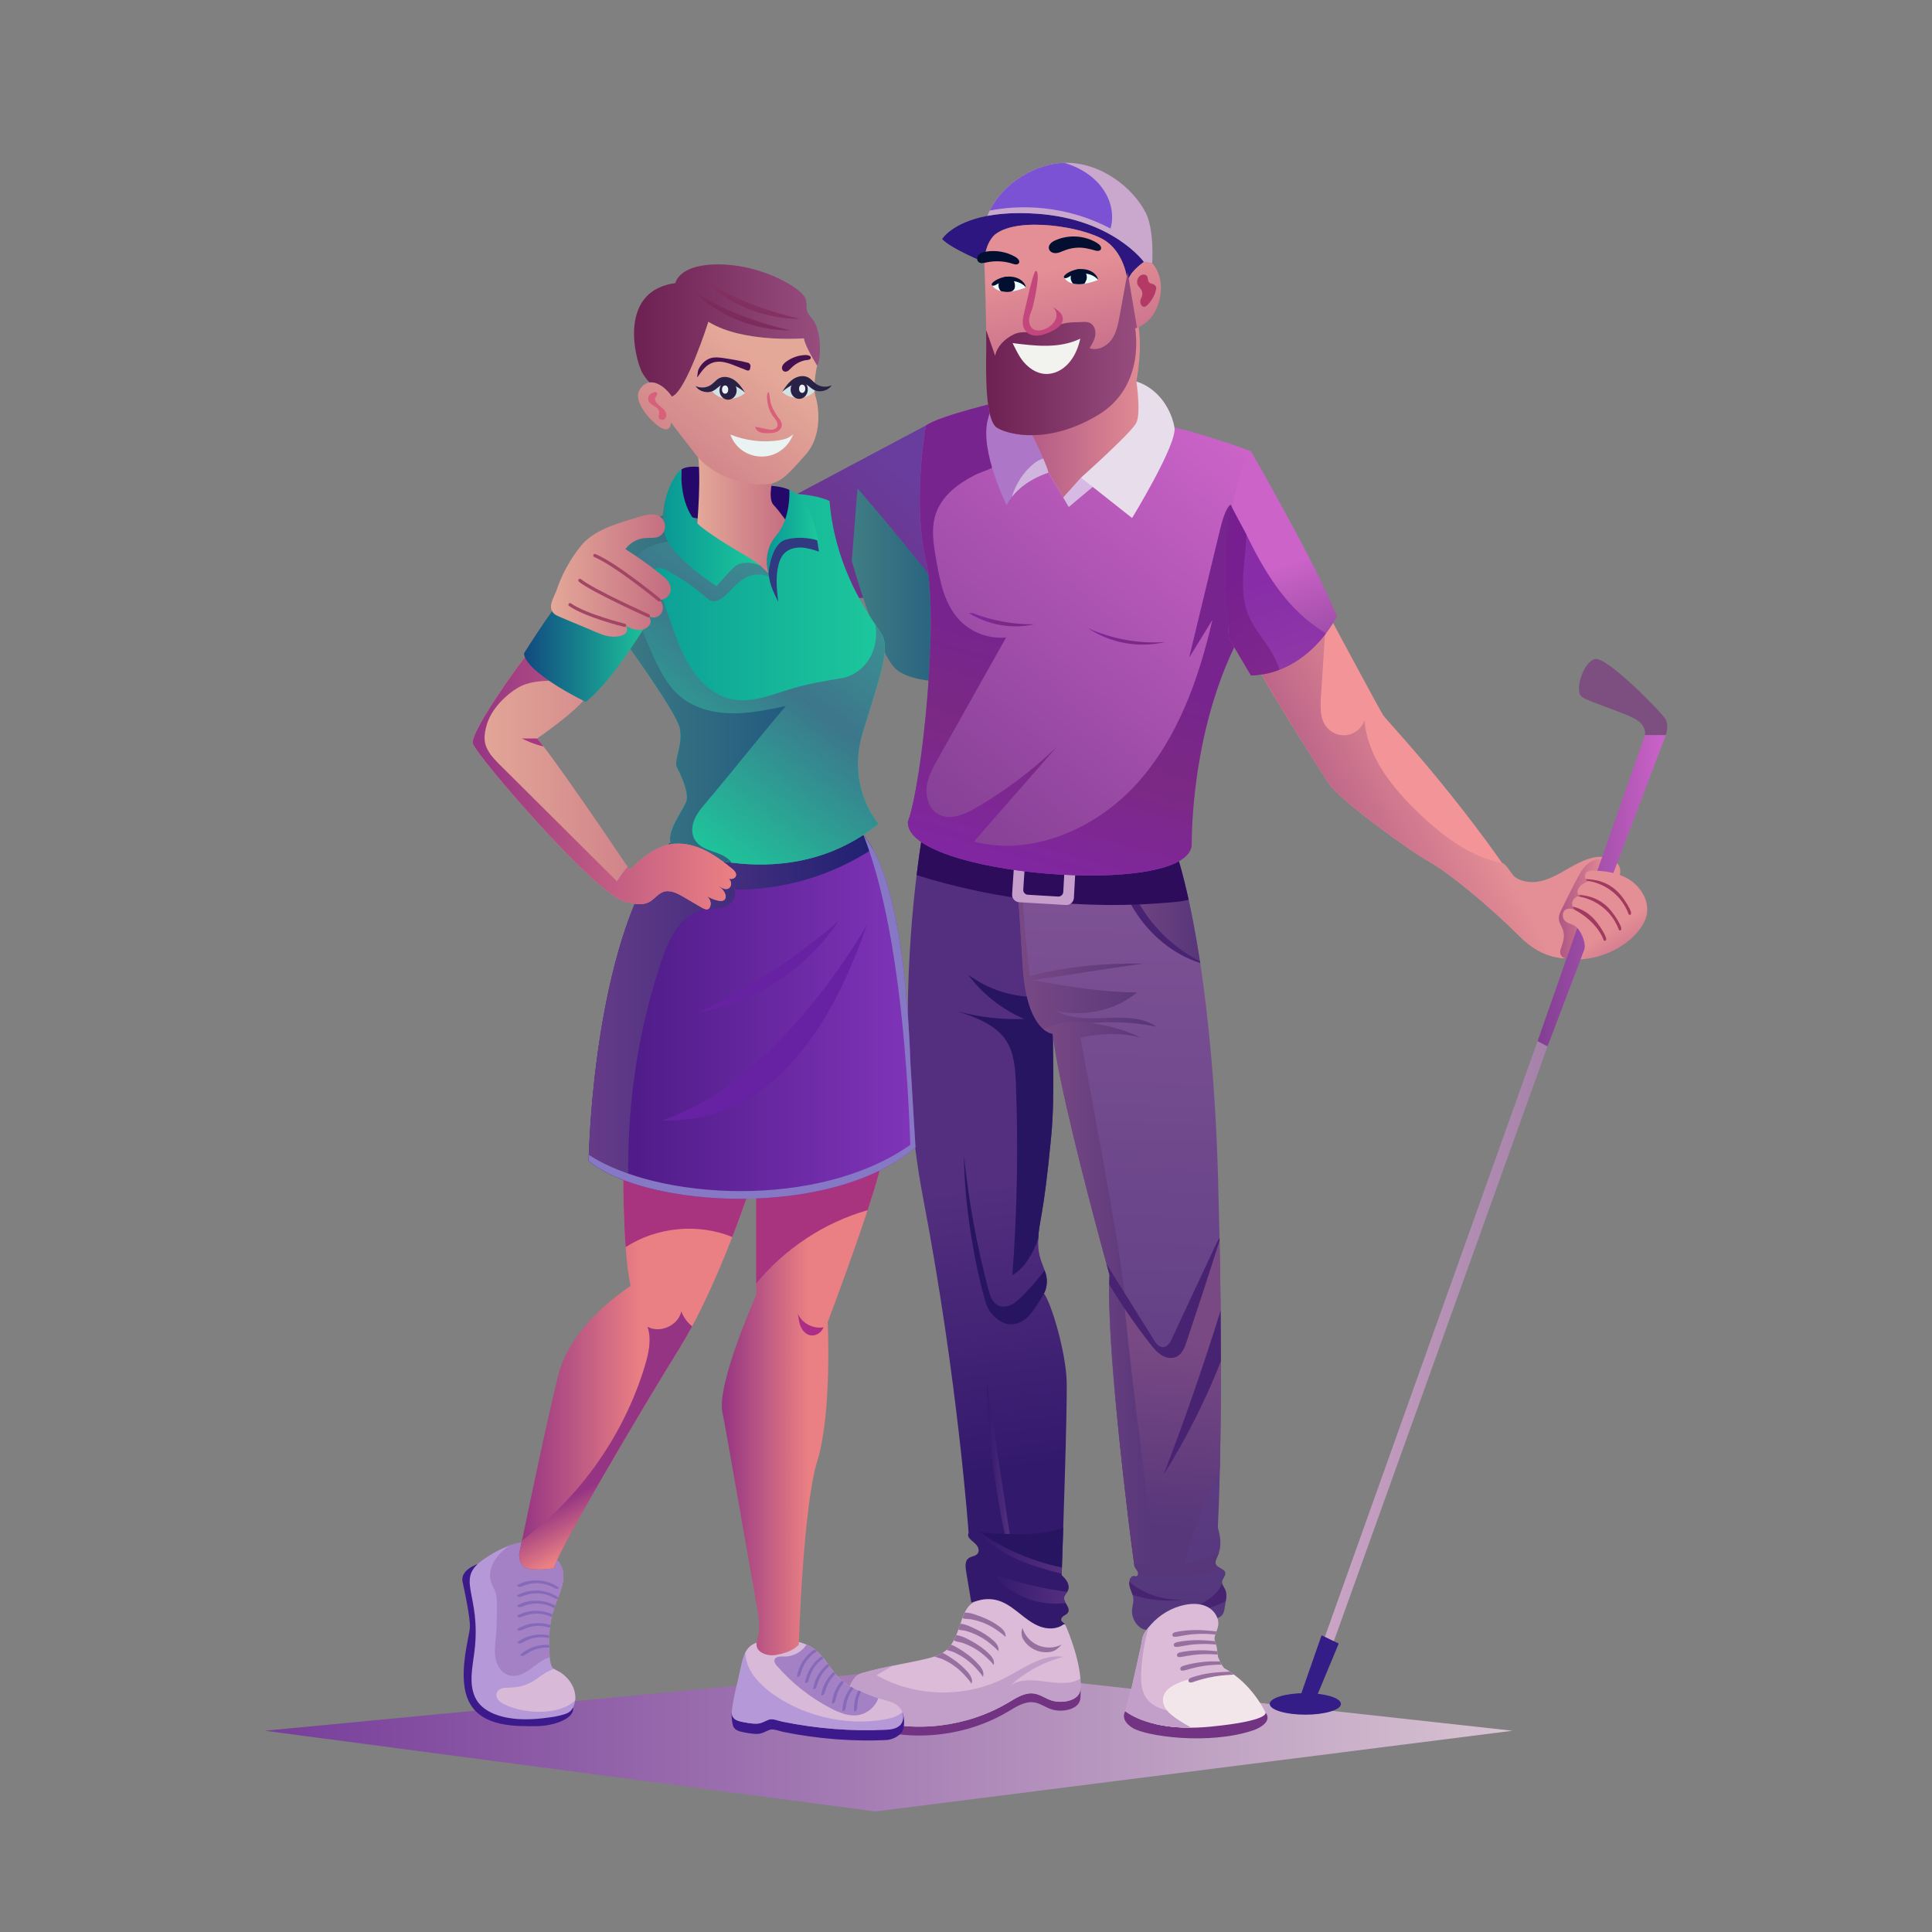 <?xml version="1.0" encoding="utf-8"?>
<svg xmlns="http://www.w3.org/2000/svg" id="Layer_1" style="enable-background:new 0 0 600 600" version="1.1" viewBox="0 0 600 600" x="0" y="0">
  <rect x="0" y="0" width="600" height="600" fill="#808080" stroke="none"/>
  <g id="_x36_9">
    <linearGradient gradientUnits="userSpaceOnUse" id="SVGID_1_" x1="82.217" x2="469.745" y1="540.126" y2="540.126">
      <stop offset="0" style="stop-color:#773d9a"/>
      <stop offset=".987" style="stop-color:#d6c1d0"/>
    </linearGradient>
    <polygon points="82.217 537.496 271.874 562.565 469.745 537.496 289.795 517.687" style="fill:url(#SVGID_1_)"/>
    <g>
      <linearGradient gradientUnits="userSpaceOnUse" id="SVGID_2_" x1="316.547" x2="357.207" y1="127.795" y2="127.795">
        <stop offset="0" style="stop-color:#af5684"/>
        <stop offset=".991" style="stop-color:#e48e95"/>
      </linearGradient>
      <path d="M352.915,118.462c0,0,3.474-17.843-2.036-23.186&#xD;&#xA;			c-5.51-5.343-34.332,29.188-34.332,29.188l7.599,36.412l17.816-4&#xD;&#xA;			l14.15-18.139l1.095-5.745l-1.959-6.642" style="fill:url(#SVGID_2_)"/>
      <path d="M349.488,531.439c0,0-1.878,2.513,2.139,5.119&#xD;&#xA;			s23.597,5.522,37.622,0.793c0,0,6.4-2.113,3.755-5.553" style="fill:#733383"/>
      <path d="M375.9,536.234c-5.632,0.549-11.67,0.46-17.181-0.843&#xD;&#xA;			c-3.66-4.574-3.663-9.28-1.847-12.138c1.193-1.887,3.184-3.115,5.174-4.142&#xD;&#xA;			c5.071-2.627,10.762-4.405,16.452-3.958c0.362,1.065,0.933,2.171,1.704,2.989&#xD;&#xA;			c8.737,4.74,12.712,13.559,12.804,13.659&#xD;&#xA;			C393.006,531.799,394.704,534.392,375.9,536.234z" style="fill:#f3e6eb"/>
      <path d="M335.521,527.465c-0.333,3.43-5.49,4.411-8.794,3.436&#xD;&#xA;			c-1.916-0.568-3.585-1.899-5.559-2.203c-2.845-0.442-5.507,1.302-7.979,2.776&#xD;&#xA;			c-12.85,7.658-28.969,9.597-43.27,5.203c-2.048-0.625-4.165-1.451-5.484-3.138&#xD;&#xA;			c-1.514-1.933-1.509-4.595-0.637-6.798c0.677-1.709,1.824-3.763,3.666-4.314&#xD;&#xA;			c3.161-0.952,6.431-1.675,9.718-2.341c-1.664,0.975-3.321,1.951-4.985,2.932&#xD;&#xA;			c12.087,6.82,27.604,7.13,39.955,0.809c5.811-2.983,11.616-7.463,18.081-6.539&#xD;&#xA;			c-6.058,1.566-11.72,4.629-16.337,8.84c6.127-4.119,15.213,1.727,21.569-2.031&#xD;&#xA;			c0.023-0.011,0.04-0.023,0.063-0.04&#xD;&#xA;			C335.618,525.234,335.624,526.387,335.521,527.465z" style="fill:#733383"/>
      <linearGradient gradientUnits="userSpaceOnUse" id="SVGID_3_" x1="320.522" x2="309.346" y1="455.484" y2="367.049">
        <stop offset="0" style="stop-color:#33196c"/>
        <stop offset=".996" style="stop-color:#542f7f"/>
      </linearGradient>
      <path d="M331.706,500.754c-0.287,0.505-0.866,0.746-1.354,1.067&#xD;&#xA;			c-0.488,0.321-0.941,0.883-0.746,1.434c0.184,0.528,0.849,0.711,1.17,1.17&#xD;&#xA;			c0.356,0.499,0.206,1.239-0.207,1.698c-1.325,1.511-7.357,2.366-11.639-1.199&#xD;&#xA;			c-1.721-1.428-2.966-3.35-4.635-4.842c-3.293-2.943-8.49-3.907-12.649-2.398&#xD;&#xA;			c-0.545-3.287-1.09-6.568-1.635-9.855c-0.883-5.324,2.521-3.761,3.648-5.427&#xD;&#xA;			c0.516-0.757,0.212-1.824-0.361-2.541c-0.574-0.717-1.371-1.216-2.002-1.881&#xD;&#xA;			c-0.631-0.666-0.809-1.13-0.493-1.991c0,0-3.304-47.418-14.106-103.841&#xD;&#xA;			c-7.572-39.53-4.532-79.8-2.036-100.371c1.067-8.788,2.036-13.98,2.036-13.98&#xD;&#xA;			l28.378-6.15c3.814,19.313,6.815,34.509,11.054,55.965l0.872,4.423&#xD;&#xA;			c-0.251,13.232,0.713,27.61-0.545,40.907&#xD;&#xA;			c-2.413,25.51-3.776,25.845-4.027,31.837c-0.226,5.58,1.332,7.315,2.375,10.917&#xD;&#xA;			c0.534,1.87,0.356,4.291-0.585,5.994c2.363,3.201,6.798,18.322,7.044,27.352&#xD;&#xA;			c0.236,8.318-1.276,51.891-1.56,60.112c0.648,0.642,1.314,1.302,1.744,2.105&#xD;&#xA;			c0.43,0.809,0.602,1.801,0.241,2.639c-0.528,1.276-2.02,1.767-0.746,3.929&#xD;&#xA;			C331.383,498.576,332.267,499.764,331.706,500.754z" style="fill:url(#SVGID_3_)"/>
      <path d="M326.457,352.942c-2.413,25.51-3.776,25.845-4.027,31.837&#xD;&#xA;			c-1.664,4.532-3.998,8.811-8.037,11.272c1.503-19.808,1.864-39.702,1.09-59.55&#xD;&#xA;			c-0.178-4.549-0.482-9.327-2.926-13.171c-3.247-5.105-9.442-7.348-15.184-9.253&#xD;&#xA;			c6.729,1.824,13.733,2.627,20.697,2.369c-6.895-2.948-12.987-7.761-17.45-13.785&#xD;&#xA;			c6.069,4.543,13.659,7.021,21.242,6.93l4.268-1.979l0.872,4.423&#xD;&#xA;			C326.761,325.344,327.708,339.691,326.457,352.942z" style="fill:#281561"/>
      <path d="M324.22,401.691c-1.205,2.146-3.562,6.104-5.444,7.687&#xD;&#xA;			c-1.887,1.583-4.583,2.449-6.861,1.526c-2.507-1.015-4.836-3.344-5.633-5.926&#xD;&#xA;			c-3.327-10.784-6.838-30.208-6.89-45.909&#xD;&#xA;			c1.429,13.997,3.97,27.885,7.589,41.486c0.488,1.83,1.142,3.855,2.811,4.761&#xD;&#xA;			c1.285,0.706,2.908,0.539,4.239-0.086c2.928-1.382,8.444-8.143,10.395-10.716&#xD;&#xA;			c0.138,0.39,0.264,0.786,0.379,1.182&#xD;&#xA;			C325.339,397.566,325.161,399.987,324.22,401.691z" style="fill:#281561"/>
      <linearGradient gradientUnits="userSpaceOnUse" id="SVGID_4_" x1="308.37" x2="331.425" y1="493.439" y2="493.439">
        <stop offset="0" style="stop-color:#33196c"/>
        <stop offset=".996" style="stop-color:#542f7f"/>
      </linearGradient>
      <path d="M330.943,497.828c-8.73,1.098-17.192-2.416-22.573-8.978&#xD;&#xA;			c7.469,2.627,15.207,4.48,23.055,5.53c-0.379,0.562-0.872,1.067-0.969,1.727&#xD;&#xA;			C330.364,496.715,330.622,497.283,330.943,497.828z" style="fill:url(#SVGID_4_)"/>
      <linearGradient gradientUnits="userSpaceOnUse" id="SVGID_5_" x1="306.442" x2="313.652" y1="453.902" y2="453.902">
        <stop offset="0" style="stop-color:#33196c"/>
        <stop offset=".996" style="stop-color:#542f7f"/>
      </linearGradient>
      <path d="M313.652,476.927c-2.403-15.88-4.807-31.76-7.21-47.64&#xD;&#xA;			c0,0-0.122,21.496,6.06,49.232" style="fill:url(#SVGID_5_)"/>
      <path d="M330.203,474.28c-0.098,3.088-0.418,12.741-0.442,13.119&#xD;&#xA;			c-3.201-0.545-14.278-2.616-17.858-5.679c-2.423-2.075-5.033-4.072-7.658-5.823&#xD;&#xA;			C304.246,475.897,324.071,477.871,330.203,474.28z" style="fill:#281561"/>
      <linearGradient gradientUnits="userSpaceOnUse" id="SVGID_6_" x1="304.246" x2="329.784" y1="482.322" y2="482.322">
        <stop offset="0" style="stop-color:#33196c"/>
        <stop offset=".996" style="stop-color:#542f7f"/>
      </linearGradient>
      <path d="M329.784,486.803c-0.003,0.124-0.063,1.785-0.069,1.945&#xD;&#xA;			c-9.241-2.391-19.081-5.285-25.47-12.85&#xD;&#xA;			C311.868,480.979,319.917,484.735,329.784,486.803z" style="fill:url(#SVGID_6_)"/>
      <linearGradient gradientUnits="userSpaceOnUse" id="SVGID_7_" x1="344.053" x2="351.52" y1="505.831" y2="262.536">
        <stop offset="0" style="stop-color:#53367c"/>
        <stop offset=".987" style="stop-color:#805396"/>
      </linearGradient>
      <path d="M380.655,497.283c-0.35,1.979-0.36,3.616-1.296,4.497&#xD;&#xA;			c-1.056,0.998-2.943,1.256-4.302,1.48c-5.054,0.843-10.102,1.681-15.156,2.518&#xD;&#xA;			c-2.048,0.344-4.165,0.952-5.903-0.413c-1.572-1.228-2.564-3.235-2.444-5.237&#xD;&#xA;			c0.112-1.844,0.804-2.827,0.161-4.876c-0.396-1.326-1.108-2.536-1.004-4.01&#xD;&#xA;			c0.052-0.757,0.361-1.446,1.136-1.795c0.459-0.212,0.826,0.361,1.331-0.103&#xD;&#xA;			c0.614-0.579,0.137-1.386-0.356-2.071c-0.327-0.447-0.66-0.964-0.585-1.509&#xD;&#xA;			c-2.541-19.384-8.768-70.186-7.647-89.776c0,0-0.35-1.245-0.946-3.419&#xD;&#xA;			c-0.453-1.646-1.044-3.821-1.744-6.402&#xD;&#xA;			c-3.698-13.724-13.517-50.977-14.938-65.114&#xD;&#xA;			c-0.1-0.099-8.065-0.41-9.339-21.013c-1.155-18.778-2.536-38.452-2.547-38.624&#xD;&#xA;			c22.148,1.618,31.783,2.323,50.28,3.671c0.024,0.1,3.763,10.448,7.291,33.449&#xD;&#xA;			c0.011,0.086,0.023,0.172,0.04,0.258c0.011,0.092,0.029,0.189,0.046,0.287&#xD;&#xA;			c2.427,15.993,4.721,37.93,5.536,66.423c0.132,4.681,0.252,9.362,0.35,14.043&#xD;&#xA;			c0.04,1.6,0.075,3.207,0.109,4.807c0.006,0.333,0.011,0.666,0.017,0.998&#xD;&#xA;			c0.472,22.867,0.588,47.896,0.092,70.891c-0.418,18.984-0.858,17.392-0.424,18.953&#xD;&#xA;			c1.945,7.006-1.581,8.797-0.837,10.589c0.514,1.262,2.697,1.314,2.943,2.644&#xD;&#xA;			c0.184,0.969-0.837,1.767-0.964,2.742c-0.125,0.924,0.64,1.796,0.987,2.656&#xD;&#xA;			C380.988,494.914,380.867,496.118,380.655,497.283z" style="fill:url(#SVGID_7_)"/>
      <linearGradient gradientUnits="userSpaceOnUse" id="SVGID_8_" x1="346.024" x2="372.687" y1="278.841" y2="278.841">
        <stop offset="0" style="stop-color:#794984"/>
        <stop offset=".987" style="stop-color:#57367a"/>
      </linearGradient>
      <path d="M372.687,298.796c-3.35-1.48-9.333-4.796-15.408-11.421&#xD;&#xA;			c-6.165-6.726-9.637-19.556-11.255-28.487l1.692,1.721&#xD;&#xA;			c0.069,1.078,0.178,2.151,0.327,3.218l17.313,1.262&#xD;&#xA;			c0,0,3.774,10.526,7.291,33.449C372.659,298.624,372.67,298.71,372.687,298.796z" style="fill:url(#SVGID_8_)"/>
      <linearGradient gradientUnits="userSpaceOnUse" id="SVGID_9_" x1="315.076" x2="359.138" y1="290.816" y2="290.816">
        <stop offset="0" style="stop-color:#794984"/>
        <stop offset=".987" style="stop-color:#57367a"/>
      </linearGradient>
      <path d="M359.138,318.839c-10.188-2.031-20.818-1.83-30.925,0.585&#xD;&#xA;			c-1.102,0.264-2.209,0.557-3.321,0.792c-2.484-1.606-6.413-6.333-7.268-20.175&#xD;&#xA;			c-1.274-20.583-2.547-38.624-2.547-38.624l1.928,0.143&#xD;&#xA;			c0.149,13.882,1.084,27.759,2.799,41.543c11.57-2.983,23.365-4.038,35.314-3.872&#xD;&#xA;			c-11.41,1.56-23.181,3.608-34.591,5.168&#xD;&#xA;			c10.796,1.928,21.655,3.752,32.618,3.803c-6.683,5.628-16.796,7.762-25.286,5.679&#xD;&#xA;			C337.564,319.285,350.05,312.819,359.138,318.839z" style="fill:url(#SVGID_9_)"/>
      <linearGradient gradientUnits="userSpaceOnUse" id="SVGID_10_" x1="363.321" x2="358.465" y1="416.019" y2="475.505">
        <stop offset="0" style="stop-color:#794984"/>
        <stop offset=".987" style="stop-color:#57367a"/>
      </linearGradient>
      <path d="M378.837,456.244c-4.274,9.591-8.433,19.263-11.129,29.336&#xD;&#xA;			c3.769-0.608,7.44-1.79,10.859-3.476c-0.504,1.665-1.427,2.634-0.992,3.683&#xD;&#xA;			c0.252,0.62,0.906,0.946,1.537,1.279c-6.088,3.02-16.356,2.465-23.124,2.134&#xD;&#xA;			c-0.855-0.04-1.721-0.086-2.593-0.149c0.481-1.079-1.321-2.099-1.159-3.287&#xD;&#xA;			c-2.62-20.069-8.806-69.514-7.647-89.776c0,0-0.35-1.245-0.946-3.419&#xD;&#xA;			c8.123,12.997,10.959,17.53,14.743,23.594c0.665,1.061,1.56,2.26,2.817,2.214&#xD;&#xA;			c1.319-0.04,2.134-1.417,2.691-2.61c4.429-9.465,8.857-18.924,13.286-28.39&#xD;&#xA;			c0.482-1.021,0.97-2.06,1.549-3.023c0.006,0.333,0.011,0.666,0.017,0.998&#xD;&#xA;			C379.217,408.22,379.333,433.249,378.837,456.244z" style="fill:url(#SVGID_10_)"/>
      <path d="M379.158,422.749c-4.813,12.247-10.767,24.042-17.772,35.182&#xD;&#xA;			c6.459-16.773,12.356-33.759,17.686-50.923&#xD;&#xA;			C379.163,416.811,379.157,422.609,379.158,422.749z" style="fill:#482372"/>
      <path d="M351.715,495.252c-0.396-1.326-1.108-2.536-1.004-4.01&#xD;&#xA;			c4.836,4.038,11.329,6.069,17.599,5.41&#xD;&#xA;			C362.706,497.541,357.01,497.065,351.715,495.252z" style="fill:#482372"/>
      <path d="M380.655,497.283c-6.276,2.926-13.062,4.75-19.951,5.335&#xD;&#xA;			c7.377-2.616,15.798-4.446,18.666-10.429c0.069-0.138,0.138-0.27,0.224-0.39&#xD;&#xA;			C379.963,493.406,381.327,493.597,380.655,497.283z" style="fill:#482372"/>
      <linearGradient gradientUnits="userSpaceOnUse" id="SVGID_11_" x1="324.145" x2="358.136" y1="401.566" y2="401.566">
        <stop offset="0" style="stop-color:#794984"/>
        <stop offset=".987" style="stop-color:#57367a"/>
      </linearGradient>
      <path d="M358.105,484.25c-0.316,0.832-3.075,1.268-5.868,1.497&#xD;&#xA;			c-1.367-8.133-8.782-69.919-7.647-89.758c0,0-0.35-1.245-0.946-3.419&#xD;&#xA;			c-0.453-1.646-1.044-3.821-1.744-6.402&#xD;&#xA;			c-4.532-16.819-13.372-50.722-14.938-65.114&#xD;&#xA;			c-0.1-0.046-1.189-0.044-2.817-1.383c3.694-2.077,8.02-2.283,8.02-2.283&#xD;&#xA;			c7.612-0.08,15.23,1.589,22.108,4.836c-5.914-1.606-12.781-1.308-18.77,0.011&#xD;&#xA;			c0.037,0.215,14.098,73.849,13.659,80.19&#xD;&#xA;			C348.729,408.752,358.758,482.503,358.105,484.25z" style="fill:url(#SVGID_11_)"/>
      <path d="M378.745,385.353c-3.327,10.452-6.735,20.881-10.222,31.275&#xD;&#xA;			c-0.608,1.824-1.377,3.826-3.098,4.687c-1.474,0.74-3.31,0.396-4.715-0.47&#xD;&#xA;			c-1.405-0.86-2.472-2.169-3.488-3.471c-4.564-5.816-8.965-12.204-12.746-18.489&#xD;&#xA;			c0.023-1.027,0.063-1.996,0.115-2.897c0,0-0.35-1.245-0.946-3.419&#xD;&#xA;			c8.123,12.997,10.959,17.53,14.743,23.594c0.665,1.061,1.56,2.26,2.817,2.214&#xD;&#xA;			c1.319-0.04,2.134-1.417,2.691-2.61c4.429-9.465,8.857-18.924,13.286-28.39&#xD;&#xA;			c0.482-1.021,0.97-2.06,1.549-3.023&#xD;&#xA;			C378.733,384.688,378.739,385.02,378.745,385.353z" style="fill:#482372"/>
      <path d="M372.733,299.082c-8.57-2.776-15.764-8.84-20.537-16.572&#xD;&#xA;			c-5.288-8.547-8.094-18.344-10.515-28.046c0.099,0.101,6.438,6.555,6.035,6.144&#xD;&#xA;			c1.023,16.037,10.441,30.508,24.931,37.93c0.011,0.086,0.023,0.172,0.04,0.258&#xD;&#xA;			C372.699,298.888,372.716,298.985,372.733,299.082z" style="fill:#482372"/>
      <linearGradient gradientUnits="userSpaceOnUse" id="SVGID_12_" x1="287.185" x2="247.7" y1="148.666" y2="192.562">
        <stop offset=".045" style="stop-color:#693d9e"/>
        <stop offset=".991" style="stop-color:#6d2e7f"/>
      </linearGradient>
      <polygon points="287.517 132.146 247.771 153.286 259.117 186.289 290.681 183.977" style="fill:url(#SVGID_12_)"/>
      <linearGradient gradientUnits="userSpaceOnUse" id="SVGID_13_" x1="264.527" x2="299.296" y1="181.725" y2="181.725">
        <stop offset="0" style="stop-color:#3f7d83"/>
        <stop offset=".996" style="stop-color:#225b80"/>
      </linearGradient>
      <path d="M266.303,151.693c0,0,10.212,11.524,23.949,29.007&#xD;&#xA;			s7.743,30.97,7.743,30.97s-13.862,0.999-19.606-3.746&#xD;&#xA;			c-5.744-4.745-13.862-33.726-13.862-33.726L266.303,151.693z" style="fill:url(#SVGID_13_)"/>
      <linearGradient gradientUnits="userSpaceOnUse" id="SVGID_14_" x1="303.46" x2="350.879" y1="152.659" y2="152.659">
        <stop offset=".018" style="stop-color:#8026a1"/>
        <stop offset=".55" style="stop-color:#7b2984"/>
        <stop offset=".987" style="stop-color:#77248e"/>
      </linearGradient>
      <path d="M303.46,141.791c1.968,6.911,3.935,13.821,5.903,20.732&#xD;&#xA;			c7.303-0.662,14.605-1.323,21.908-1.985c0.021,0.997,0.042,1.993,0.063,2.99&#xD;&#xA;			c5.523-3.495,12.893-3.854,18.729-0.911c1.363-4.352,1.004-9.218-0.982-13.324&#xD;&#xA;			c-4.481,4.405-11.151,6.466-17.336,5.355s-11.721-5.363-14.39-11.052" style="fill:url(#SVGID_14_)"/>
      <path d="M345.445,151.403l-12.402,12.804h-7.429&#xD;&#xA;			c-14.026-16.768-9.926-11.866-10.71-12.804l10.71-4.612l4.56,7.704l5.536-6.155&#xD;&#xA;			L345.445,151.403z" style="fill:#d7bae3"/>
      <polygon points="330.174 154.495 325.321 163.857 314.904 151.403 325.614 146.791" style="fill:#bf89cf"/>
      <path d="M490.273,297.058c0,0-8.823,3.218-18.202-6.161&#xD;&#xA;			c-9.379-9.379-22.263-20.02-28.143-23.244&#xD;&#xA;			c-5.88-3.218-27.633-19.039-31.034-24.082&#xD;&#xA;			c-2.931-4.338-23.552-36.587-24.69-41.303&#xD;&#xA;			c5.174-2.275,26.015-11.437,24.69-10.853c0,0,15.574,29.061,16.71,30.77&#xD;&#xA;			c1.283,1.914,22.873,24.218,43.878,56.034c1.25-0.726,2.431-1.406,3.7-2.088&#xD;&#xA;			c4.759-1.925,10.33-0.991,13.658-6.15c3.207-1.009,5.989-1.371,7.412-0.367&#xD;&#xA;			C502.574,272.663,492.651,292.302,490.273,297.058z" style="fill:#f39598"/>
      <linearGradient gradientUnits="userSpaceOnUse" id="SVGID_15_" x1="404.588" x2="451.751" y1="265.016" y2="239.62">
        <stop offset="0" style="stop-color:#af5684"/>
        <stop offset=".991" style="stop-color:#e48e95"/>
      </linearGradient>
      <path d="M500.092,266.628c1.56,0.622,2.821,1.764,3.059,3.39&#xD;&#xA;			c0.375,2.56-1.838,4.468-3.342,6.208c-2.218,2.567-2.325,5.102-3.684,8.161&#xD;&#xA;			c-0.565,1.566-2.991,6.986-4.26,9.52c-0.01,0.01-0.01,0.02-0.01,0.04&#xD;&#xA;			c-0.105,0.105-1.024,2.91-1.58,3.11c-0.1-0.009-8.834,3.205-18.2-6.16&#xD;&#xA;			c-9.38-9.38-22.27-20.02-28.15-23.25c-5.88-3.21-27.63-19.03-31.03-24.08&#xD;&#xA;			c-2.92-4.31-18.08-28.07-23.11-37.75c1.23-5.201,3.231-9.964,5.99-14.24&#xD;&#xA;			c0.101,0.009,17.05,1.44,15.98,1.35c-0.5,7.8-1.01,15.6-1.51,23.41&#xD;&#xA;			c-0.21,3.2-0.33,6.7,1.59,9.27c1.48,1.99,4.09,3.05,6.54,2.66&#xD;&#xA;			c2.44-0.39,4.6-2.2,5.39-4.55c0.93,11.48,8.8,21.16,17.15,29.09&#xD;&#xA;			c7.28,6.92,15.86,13.42,25.579,15.18c1.308,0.237,2.916,3.685,4.191,4.516&#xD;&#xA;			c1.957,1.276,4.483,1.658,6.769,1.324c3.47-0.508,6.568-2.37,9.608-4.12&#xD;&#xA;			C490.98,267.452,495.869,264.944,500.092,266.628z" style="fill:url(#SVGID_15_)"/>
      <linearGradient gradientUnits="userSpaceOnUse" id="SVGID_16_" x1="484.118" x2="499.529" y1="282.259" y2="282.259">
        <stop offset="0" style="stop-color:#af5684"/>
        <stop offset=".991" style="stop-color:#e48e95"/>
      </linearGradient>
      <path d="M498.935,270.447c-0.28,1.11-0.24,2.06,0.02,3.35&#xD;&#xA;			c0.162,0.848,0.019,1.901-0.03,1.95c-0.628,4.17-4.906,13.856-7.06,18.16&#xD;&#xA;			c-0.01,0.01-0.01,0.02-0.01,0.04c-0.118,0.118-1.016,2.907-1.58,3.11&#xD;&#xA;			c-1.455,0.525-4.313,1.084-5.263-0.09c-0.885-1.094-0.374-2.086,0.025-3.244&#xD;&#xA;			c1.723-5.006-0.626-5.806-0.897-8.167c-0.142-1.235,0.436-2.426,0.999-3.534&#xD;&#xA;			c4.662-9.191,5.879-12.362,8.488-14.155c1.217-0.836,2.852-1.227,4.305-0.889&#xD;&#xA;			C500.41,267.556,499.379,268.631,498.935,270.447z" style="fill:url(#SVGID_16_)"/>
      <path d="M369.142,279.418c-1.52,0.424-3.126,0.602-4.704,0.751&#xD;&#xA;			c-27.516,2.597-54.833-0.572-79.777-8.393c1.067-8.788,2.036-13.98,2.036-13.98&#xD;&#xA;			l28.378-6.15l1.956,9.913c0.284,0.021,31.615,2.31,48.324,3.528&#xD;&#xA;			C365.356,265.088,367.002,269.683,369.142,279.418z" style="fill:#2e0c5c"/>
      <path d="M331.783,267.967l-14.421-0.912&#xD;&#xA;			c-1.289-0.081-2.397,0.893-2.482,2.182l-0.562,8.469&#xD;&#xA;			c-0.085,1.293,0.9,2.412,2.197,2.489l14.513,0.862&#xD;&#xA;			c1.293,0.077,2.405-0.912,2.478-2.205l0.466-8.418&#xD;&#xA;			C334.046,269.148,333.068,268.048,331.783,267.967z M330.21,277.001&#xD;&#xA;			c-0.046,0.839-0.77,1.481-1.604,1.431l-9.403-0.562&#xD;&#xA;			c-0.839-0.046-1.477-0.773-1.42-1.612l0.362-5.483&#xD;&#xA;			c0.054-0.835,0.773-1.466,1.608-1.416l9.342,0.593&#xD;&#xA;			c0.831,0.054,1.466,0.766,1.416,1.597L330.21,277.001z" style="fill:#c59ecc"/>
      <linearGradient gradientUnits="userSpaceOnUse" id="SVGID_17_" x1="279.459" x2="382.453" y1="255.974" y2="134.98">
        <stop offset="0" style="stop-color:#813e92"/>
        <stop offset=".991" style="stop-color:#cb63c8"/>
      </linearGradient>
      <path d="M384.304,198.964c-14.875,29.302-14.209,63.491-14.209,63.491&#xD;&#xA;			c-1.382,16.693-89.517,9.368-88.129-7.325c4.44-11.989,9.769-63.715,5.553-81.251&#xD;&#xA;			c-2.841-11.901-2.038-27.96-0.298-39.811c0.178-1.234,0.298-1.922,0.298-1.922&#xD;&#xA;			c4.44-3.109,23.164-7.457,24.053-7.681c0.063-0.017,0.229,0.143,0.476,0.459&#xD;&#xA;			c0,0,0.006,0,0.006,0.006c3.155,4.01,19.86,32.526,19.86,32.526l30.048-25.229&#xD;&#xA;			c9.345,1.532,26.537,7.899,26.537,7.899&#xD;&#xA;			C388.499,140.225,399.169,169.673,384.304,198.964z" style="fill:url(#SVGID_17_)"/>
      <linearGradient gradientUnits="userSpaceOnUse" id="SVGID_18_" x1="308.508" x2="327.911" y1="269.152" y2="200.621">
        <stop offset=".018" style="stop-color:#8026a1"/>
        <stop offset=".55" style="stop-color:#7b2984"/>
        <stop offset=".987" style="stop-color:#77248e"/>
      </linearGradient>
      <path d="M384.304,198.964c-14.875,29.302-14.209,63.491-14.209,63.491&#xD;&#xA;			c-1.382,16.693-89.517,9.368-88.129-7.325c4.44-11.989,9.769-63.715,5.553-81.251&#xD;&#xA;			c-2.828-11.845-2.049-27.885-0.298-39.811c0.178-1.234,0.298-1.922,0.298-1.922&#xD;&#xA;			c4.44-3.109,23.164-7.457,24.053-7.681c0.063-0.017,0.229,0.143,0.476,0.459&#xD;&#xA;			c0,0,0.006,0,0.006,0.006c3.451,5.581,2.052,13.059-1.595,18.472&#xD;&#xA;			c-1.463,2.163-5.438,2.948-7.784,4.159c-5.203,2.679-10.314,6.482-12.144,12.299&#xD;&#xA;			c-1.4,4.451-0.614,9.253,0.184,13.848c1.193,6.855,2.61,14.164,7.492,19.12&#xD;&#xA;			c3.666,3.717,9.058,5.628,14.249,5.146&#xD;&#xA;			c-7.027,12.494-14.054,24.994-21.082,37.493&#xD;&#xA;			c-1.578,2.799-3.184,5.696-3.585,8.886c-0.402,3.189,0.688,6.792,3.453,8.432&#xD;&#xA;			c3.62,2.151,8.232,0.212,11.875-1.904c9.058-5.26,17.479-11.616,25.022-18.884&#xD;&#xA;			c-8.57,9.798-17.141,19.596-25.705,29.399&#xD;&#xA;			c18.265,4.652,38.039-4.09,50.67-18.081&#xD;&#xA;			c12.626-13.997,19.183-32.428,23.422-50.797c-2.404,3.901-4.807,7.802-7.217,11.697&#xD;&#xA;			c3.167-13.125,6.333-26.256,9.494-39.387c0.47-1.95,1.698-7.039,3.384-8.123&#xD;&#xA;			c0,0,1.75,6.499,3.43,8.083c1.681,1.589,4.836-0.247,5.61,1.933&#xD;&#xA;			c0.293,0.832,0.585,1.664,0.86,2.495&#xD;&#xA;			C391.612,178.296,389.541,188.644,384.304,198.964z" style="fill:url(#SVGID_18_)"/>
      <linearGradient gradientUnits="userSpaceOnUse" id="SVGID_19_" x1="406.178" x2="392.507" y1="217.713" y2="177.322">
        <stop offset="0" style="stop-color:#813e92"/>
        <stop offset=".991" style="stop-color:#cb63c8"/>
      </linearGradient>
      <path d="M415.206,191.409c-0.095,0.1-8.507,17.706-26.709,18.38&#xD;&#xA;			l-6.838-11.542c-1.007-14.786-1.515-45.934,6.838-58.122&#xD;&#xA;			C388.497,140.125,408.586,174.957,415.206,191.409z" style="fill:url(#SVGID_19_)"/>
      <path d="M352.915,118.462c0,0,1.467,9.736,0,12.804&#xD;&#xA;			c-1.467,3.068-17.206,17.072-17.206,17.072l15.872,12.537&#xD;&#xA;			c0,0,14.064-22.999,13.167-28.105C363.852,127.665,360.25,120.863,352.915,118.462z" style="fill:#e8ddeb"/>
      <path d="M325.614,146.791c-0.1,0.073-9.268,2.623-12.976,10.085&#xD;&#xA;			c0,0-8.404-16.676-5.874-26.543c2.535-9.872,6.408-9.735,6.408-9.735&#xD;&#xA;			C313.222,120.702,324.266,141.272,325.614,146.791z" style="fill:#ae76c6"/>
      <linearGradient gradientUnits="userSpaceOnUse" id="SVGID_20_" x1="337.874" x2="361.696" y1="197.632" y2="197.632">
        <stop offset=".018" style="stop-color:#8026a1"/>
        <stop offset=".55" style="stop-color:#7b2984"/>
        <stop offset=".987" style="stop-color:#77248e"/>
      </linearGradient>
      <path d="M361.696,199.419c-8.136,0.519-16.394-0.987-23.822-4.345&#xD;&#xA;			C344.784,199.73,353.575,201.287,361.696,199.419z" style="fill:url(#SVGID_20_)"/>
      <linearGradient gradientUnits="userSpaceOnUse" id="SVGID_21_" x1="300.847" x2="321.133" y1="192.452" y2="192.452">
        <stop offset=".018" style="stop-color:#8026a1"/>
        <stop offset=".55" style="stop-color:#7b2984"/>
        <stop offset=".987" style="stop-color:#77248e"/>
      </linearGradient>
      <path d="M300.847,190.387c6.166,3.72,13.247,5.027,20.287,3.511&#xD;&#xA;			c-6.502,0.051-13.012-1.14-19.075-3.49" style="fill:url(#SVGID_21_)"/>
      <linearGradient gradientUnits="userSpaceOnUse" id="SVGID_22_" x1="391.065" x2="406.774" y1="180.764" y2="226.704">
        <stop offset="0" style="stop-color:#882da7"/>
        <stop offset=".991" style="stop-color:#943ea9"/>
      </linearGradient>
      <path d="M411.776,196.756c-4.849,6.331-11.439,11.167-19.252,12.597&#xD;&#xA;			c-4.6-2.925-8.176-6.975-10.899-11.622c-0.235-3.281-1.371-21.655,0.763-37.66&#xD;&#xA;			l0.295-1.186c1.084,2.312,3.273,4.88,4.397,7.175&#xD;&#xA;			c5.345,10.923,11.695,21.671,21.747,28.688&#xD;&#xA;			C409.802,195.425,410.806,196.067,411.776,196.756z" style="fill:url(#SVGID_22_)"/>
      <linearGradient gradientUnits="userSpaceOnUse" id="SVGID_23_" x1="406.337" x2="382.403" y1="208.998" y2="179.641">
        <stop offset=".004" style="stop-color:#80298b"/>
        <stop offset=".991" style="stop-color:#771f90"/>
      </linearGradient>
      <path d="M397.308,208.005c-0.779,0.261-2.195,0.871-4.784,1.348&#xD;&#xA;			c-1.285,0.235-2.627,0.384-4.027,0.436l-6.838-11.542&#xD;&#xA;			c-0.83-12.194-1.824-24.15,0.012-37.924l0.516-3.62&#xD;&#xA;			c1.165,2.464,3.752,7.026,4.893,9.356c-0.189,8.084-2.614,16.949,0.551,24.827&#xD;&#xA;			C390.086,196.984,395.672,201.557,397.308,208.005z" style="fill:url(#SVGID_23_)"/>
      <path d="M325.614,146.791c0,0-7.102,2.008-11.37,7.538&#xD;&#xA;			c1.182-3.998,3.539-7.647,6.752-10.303c0.866-0.717,1.939-1.371,3.012-1.589&#xD;&#xA;			C324.788,144.255,325.367,145.781,325.614,146.791z" style="fill:#d0b6df"/>
      <path d="M335.521,524.709c-0.333,3.43-5.49,4.411-8.794,3.436&#xD;&#xA;			c-1.916-0.568-3.585-1.899-5.559-2.203c-2.845-0.442-5.507,1.302-7.979,2.776&#xD;&#xA;			c-12.85,7.658-28.969,9.597-43.27,5.203c-2.048-0.625-4.165-1.451-5.484-3.138&#xD;&#xA;			c-1.514-1.933-1.509-4.595-0.637-6.798c0.677-1.709,1.824-3.763,3.666-4.314&#xD;&#xA;			c7.693-2.317,18.576-3.776,22.808-5.249h0.006&#xD;&#xA;			c0.849-0.298,1.669-0.66,2.427-1.13h0.006&#xD;&#xA;			c6.193-3.718,4.753-13.772,10.171-15.907c2.266-0.901,4.842-1.027,7.171-0.304&#xD;&#xA;			c4.922,1.525,8.154,6.3,12.947,8.054c2.398,0.883,5.289,0.878,7.314-0.688&#xD;&#xA;			l0.465-0.023c0,0,4.159,9.133,4.75,16.877&#xD;&#xA;			C335.618,522.478,335.624,523.63,335.521,524.709z" style="fill:#dbbbd8"/>
      <path d="M335.521,524.709c-0.333,3.43-5.49,4.411-8.794,3.436&#xD;&#xA;			c-1.916-0.568-3.585-1.899-5.559-2.203c-2.845-0.442-5.507,1.302-7.979,2.776&#xD;&#xA;			c-12.85,7.658-28.969,9.597-43.27,5.203c-2.048-0.625-4.165-1.451-5.484-3.138&#xD;&#xA;			c-1.514-1.933-1.509-4.595-0.637-6.798c0.677-1.709,1.824-3.763,3.666-4.314&#xD;&#xA;			c3.161-0.952,6.431-1.675,9.718-2.341c-1.664,0.975-3.321,1.951-4.985,2.932&#xD;&#xA;			c12.087,6.82,27.604,7.13,39.955,0.809c5.811-2.983,11.616-7.463,18.081-6.539&#xD;&#xA;			c-6.058,1.566-11.72,4.629-16.337,8.84c6.127-4.119,15.213,1.727,21.569-2.031&#xD;&#xA;			c0.023-0.012,0.04-0.023,0.063-0.04&#xD;&#xA;			C335.618,522.478,335.624,523.63,335.521,524.709z" style="fill:#c19fc8"/>
      <path d="M301.647,522.982c0.166-0.298-1.675-2.289-1.928-2.57&#xD;&#xA;			c-1.939-2.206-4.462-4.046-7.274-5.249c-0.493-0.212-1.583-0.39-2.168-0.74&#xD;&#xA;			c0.849-0.298,1.669-0.66,2.427-1.13h0.006&#xD;&#xA;			c1.262,0.602,2.587,1.532,3.224,1.956c1.75,1.147,3.333,2.547,4.692,4.136&#xD;&#xA;			C301.486,520.401,302.289,521.824,301.647,522.982z" style="fill:#97709f"/>
      <path d="M305.192,520.831c0.166-0.304-1.675-2.295-1.927-2.576&#xD;&#xA;			c-1.964-2.236-4.501-4.058-7.274-5.243c-0.453-0.195-1.405-0.361-2.014-0.66&#xD;&#xA;			c0.534-0.476,0.992-1.004,1.4-1.566c1.474,0.482,3.31,1.784,4.102,2.306&#xD;&#xA;			c1.75,1.153,3.333,2.547,4.692,4.142&#xD;&#xA;			C305.031,518.244,305.835,519.667,305.192,520.831z" style="fill:#97709f"/>
      <path d="M308.542,517.166c0.143-0.316-1.864-2.146-2.134-2.404&#xD;&#xA;			c-2.092-2.014-4.735-3.643-7.687-4.623c-0.602-0.201-2.008-0.287-2.49-0.74&#xD;&#xA;			c0.264-0.499,0.505-1.01,0.723-1.537c1.509-0.109,4.228,1.509,5.249,2.071&#xD;&#xA;			c1.836,0.998,3.534,2.26,5.019,3.735&#xD;&#xA;			C308.169,514.601,309.087,515.95,308.542,517.166z" style="fill:#97709f"/>
      <path d="M309.999,512.88c0.126-0.321-1.985-2.031-2.272-2.272&#xD;&#xA;			c-2.345-1.998-5.114-3.406-7.945-4.159c-0.493-0.132-1.509-0.161-2.145-0.384&#xD;&#xA;			c0.212-0.597,0.407-1.199,0.614-1.796c1.549,0.034,4.021,1.302,4.991,1.767&#xD;&#xA;			c1.899,0.889,3.666,2.048,5.237,3.43&#xD;&#xA;			C309.477,510.345,310.475,511.636,309.999,512.88z" style="fill:#97709f"/>
      <path d="M312.231,508.44c0-0.367-2.151-1.847-2.449-2.059&#xD;&#xA;			c-2.513-1.802-5.355-2.972-8.255-3.505c-0.648-0.12-2.14,0.006-2.627-0.43&#xD;&#xA;			c0.207-0.531,0.432-1.08,0.677-1.6c1.503-0.229,4.302,0.941,5.364,1.337&#xD;&#xA;			c1.962,0.74,3.82,1.75,5.495,3&#xD;&#xA;			C311.491,505.974,312.586,507.173,312.231,508.44z" style="fill:#97709f"/>
      <path d="M329.684,510.739c-4.758,2.394-10.576-0.064-12.163-5.161&#xD;&#xA;			c-0.398,1.176-0.396,2.404,0.22,3.481c1.279,2.233,3.685,3.781,6.247,4.02&#xD;&#xA;			C326.551,513.316,328.016,512.698,329.684,510.739z" style="fill:#97709f"/>
      <path d="M361.226,527.159c-0.258,1.371,0.247,2.799,1.079,3.912&#xD;&#xA;			c0.947,1.178,1.767,1.818,3.132,2.742c1.463,0.987,2.977,1.887,4.526,2.736&#xD;&#xA;			c-14.479,0.109-20.373-5.079-20.473-5.111c1.128-3.384,1.723-6.128,4.83-20.192&#xD;&#xA;			c0.599-2.697-0.028-3.231,3.195-6.803c2.713-3.029,6.385-5.197,10.366-6.023&#xD;&#xA;			c2.363-0.488,4.933-0.499,7.085,0.602c2.151,1.096,3.74,3.505,3.344,5.886&#xD;&#xA;			c-0.097,0.602-0.315,1.17-0.533,1.744c-1.066,2.664-0.45,2.658,0.04,4.669&#xD;&#xA;			c0.411,1.767,0.009,4.3,2.386,6.821c0.605,0.328,1.356,0.783,1.686,1.004&#xD;&#xA;			c0.006,0,0.006,0,0.006,0c0.046,0.034,0.086,0.063,0.132,0.092&#xD;&#xA;			c-2.572,1.701-5.855,0.266-12.838,2.318h-0.006&#xD;&#xA;			C366.016,522.456,361.822,524.028,361.226,527.159z" style="fill:#dbbbd8"/>
      <path d="M377.776,506.651c-0.126,0.315-0.247,0.637-0.35,0.958&#xD;&#xA;			c-9.343-0.917-12.775,1.672-13.303,0.327c-0.115-0.292,0.052-0.631,0.298-0.82&#xD;&#xA;			c0.611-0.444,3.908-0.747,4.578-0.797c2.22-0.172,4.457-0.126,6.672,0.132&#xD;&#xA;			C376.221,506.513,377.047,506.53,377.776,506.651z" style="fill:#97709f"/>
      <path d="M377.644,510.723c-9.084-0.839-12.565,1.673-13.085,0.35&#xD;&#xA;			c-0.115-0.293,0.052-0.637,0.304-0.82c0.593-0.445,3.932-0.75,4.578-0.797&#xD;&#xA;			c3.54-0.274,5.719,0.064,7.87,0.23&#xD;&#xA;			C377.397,510.029,377.529,510.362,377.644,510.723z" style="fill:#97709f"/>
      <path d="M378.154,513.838c-9.055-0.705-12.104,1.705-12.609,0.396&#xD;&#xA;			c-0.115-0.292,0.046-0.637,0.298-0.82c0.595-0.446,3.916-0.751,4.578-0.803&#xD;&#xA;			c3.805-0.285,6.104,0.108,7.612,0.207&#xD;&#xA;			C378.068,513.156,378.097,513.5,378.154,513.838z" style="fill:#97709f"/>
      <path d="M379.33,516.965c-9.227,0.069-12.103,2.824-12.735,1.543&#xD;&#xA;			c-0.143-0.281-0.011-0.637,0.224-0.843c0.551-0.496,3.834-1.103,4.486-1.216&#xD;&#xA;			c3.865-0.656,6.191-0.44,7.509-0.488&#xD;&#xA;			C378.909,516.19,379.158,516.693,379.33,516.965z" style="fill:#97709f"/>
      <path d="M383.196,520.051c-1.254,0.198-6.002-0.035-12.649,2.318&#xD;&#xA;			c-0.488,0.172-1.159,0.292-1.405-0.161c-0.115-0.201-0.08-0.453,0.04-0.654&#xD;&#xA;			h0.006c0.154-0.335,0.642-0.51,0.969-0.62&#xD;&#xA;			c4.536-1.498,7.451-1.569,11.737-1.79&#xD;&#xA;			C381.895,519.145,382.657,519.65,383.196,520.051z" style="fill:#97709f"/>
      <path d="M369.962,536.549c-14.479,0.109-20.373-5.079-20.473-5.111&#xD;&#xA;			c1.128-3.384,1.723-6.128,4.83-20.192c0.508-2.284,0.072-3.121,2.369-5.857&#xD;&#xA;			c-1.273,4.515-2.042,9.173-2.277,13.853c-0.138,2.782-0.034,5.759,1.543,8.054&#xD;&#xA;			c1.451,2.117,3.889,3.253,6.425,3.867&#xD;&#xA;			C363.879,533.11,367.804,535.366,369.962,536.549z" style="fill:#c19fc8"/>
      <path d="M355.248,81.338c0,0-5.065,3.442-5.025,6.557&#xD;&#xA;			c-0.166-1.75-1.216-9.523-7.153-13.268c-6.706-4.228-26.835-7.429-33.954-1.859&#xD;&#xA;			c0,0-3.201,2.272-3.407,8.674c0,0-10.63-4.337-13.108-7.228&#xD;&#xA;			c0,0,3.098-5.088,14.02-7.165c4.004-0.763,9.058-1.119,15.397-0.677&#xD;&#xA;			C345.651,68.024,355.248,81.338,355.248,81.338z" style="fill:#2d1680"/>
      <path d="M357.83,81.751l-2.581-0.413c0,0-9.597-13.315-33.231-14.967&#xD;&#xA;			c-6.339-0.442-11.393-0.086-15.397,0.677c3.741-9.478,14.484-16.245,23.915-16.475&#xD;&#xA;			c11.393-0.304,21.483,7.894,25.332,15.603&#xD;&#xA;			C358.501,71.454,357.83,81.751,357.83,81.751z" style="fill:#caa7cd"/>
      <linearGradient gradientUnits="userSpaceOnUse" id="SVGID_24_" x1="339.946" x2="328.345" y1="135.396" y2="82.767">
        <stop offset="0" style="stop-color:#af5684"/>
        <stop offset=".991" style="stop-color:#e48e95"/>
      </linearGradient>
      <path d="M357.83,81.751l-2.581-0.413c-0.083,0.1-5.063,3.432-5.025,6.557&#xD;&#xA;			c-0.434-4.908-2.769-10.502-7.153-13.268c-6.706-4.228-26.835-7.429-33.954-1.859&#xD;&#xA;			c0,0-3.201,2.272-3.407,8.674c0.009,0.367,0.674,18.279,0.579,26.68&#xD;&#xA;			c-0.097,7.87-0.396,22.573,3.465,24.799c3.866,2.231,16.091,5.042,31.189-4.01&#xD;&#xA;			c15.098-9.046,11.565-26.944,11.565-26.944s0.224-0.052,0.597-0.189&#xD;&#xA;			c1.526-0.574,5.559-2.622,6.981-8.657C361.857,85.612,357.83,81.751,357.83,81.751&#xD;&#xA;			z M350.229,87.992c0.012,0.083,0.017,0.162,0.017,0.195&#xD;&#xA;			C350.241,88.124,350.229,88.056,350.229,87.992z" style="fill:url(#SVGID_24_)"/>
      <linearGradient gradientUnits="userSpaceOnUse" id="SVGID_25_" x1="306.24" x2="353.103" y1="109.813" y2="109.813">
        <stop offset="0" style="stop-color:#6d2052"/>
        <stop offset=".987" style="stop-color:#964d7e"/>
      </linearGradient>
      <path d="M352.506,101.966c0,0,3.534,17.898-11.565,26.944&#xD;&#xA;			c-15.098,9.052-27.323,6.241-31.189,4.01&#xD;&#xA;			c-3.861-2.226-3.562-16.928-3.465-24.799c0.017-1.532,0.006-3.482-0.023-5.628&#xD;&#xA;			c0.929,2.662,1.859,5.323,2.782,7.985c0.631-2.966,3.046-5.306,5.777-6.62&#xD;&#xA;			c2.736-1.314,5.031-0.264,8.037-0.7c3.717-0.533,4.951-3.161,11.909-3.103&#xD;&#xA;			c1.394,0.011,2.903-0.367,4.05,0.424c1.165,0.803,1.555,2.404,1.308,3.798&#xD;&#xA;			c-0.247,1.394-1.004,2.633-1.744,3.838c2.461,0.929,5.312-0.516,6.838-2.662&#xD;&#xA;			c1.526-2.145,2.036-4.83,2.507-7.423c3.525-19.388,2.133-11.691,2.467-13.561&#xD;&#xA;			c0.227,1.371,1.529,9.068,2.908,17.307&#xD;&#xA;			C352.73,101.915,352.506,101.966,352.506,101.966z" style="fill:url(#SVGID_25_)"/>
      <path d="M358.954,90.149c-0.316,1.887-2.226,4.528-3.103,4.973&#xD;&#xA;			c-1.258,0.638-1.967-0.91-1.641-2.048c0,0,0,0,0-0.006&#xD;&#xA;			c0.132-0.436,0.413-0.826,0.499-1.285c0.319-1.689-0.83-2.346-1.291-3.138&#xD;&#xA;			c-0.608-1.05-0.189-2.564,0.872-3.155c0.614-0.344,1.514-0.327,1.916,0.258&#xD;&#xA;			c0.396,0.562,0.189,1.417,0.643,1.933c0.587,0.664,1.972,0.317,2.22,1.658&#xD;&#xA;			C359.08,89.409,359.08,89.889,358.954,90.149z" style="fill:#b23a64"/>
      <path d="M327.956,78.608c-1.863,0.114-2.966-1.572-1.681-2.999&#xD;&#xA;			c0.417-0.462,0.983-0.761,1.553-1.012c3.918-1.724,8.636-1.509,12.381,0.565&#xD;&#xA;			c0.641,0.355,1.766,1.035,1.752,1.894c-0.013,0.876-1.026,0.96-1.664,0.782&#xD;&#xA;			c-2.12-0.594-4.027-1.103-6.266-0.885&#xD;&#xA;			C330.724,77.274,329.594,78.507,327.956,78.608z" style="fill:#020f30"/>
      <path d="M306.278,81.513c-0.823,0.183-1.798,0.396-2.416-0.178&#xD;&#xA;			c-0.602-0.559-0.457-1.616,0.108-2.213c0.564-0.597,1.408-0.834,2.218-0.971&#xD;&#xA;			c3.068-0.521,6.309,0.04,9.023,1.562c0.624,0.35,1.827,1.289,1.12,2.108&#xD;&#xA;			c-0.568,0.658-1.857,0.065-2.5-0.112&#xD;&#xA;			C311.378,81.036,308.761,80.961,306.278,81.513z" style="fill:#020f30"/>
      <path d="M330.551,86.319c0.1,0.019,1.903,3.951,10.463,0.62l-0.92-1.778&#xD;&#xA;			c-0.1-0.015-5.343-0.785-5.012-0.737l-2.237,0.315l-0.956,0.895L330.551,86.319&#xD;&#xA;			z" style="fill:#ecffff"/>
      <path d="M341.012,86.942c-1.441-1.931-5.153-2.785-8.465-1.279&#xD;&#xA;			c-0.445,0.202-0.859,0.53-1.341,0.676c-0.89,0.269-0.974-0.404-0.568-0.835&#xD;&#xA;			c0.546-0.579,1.423-1.066,2.268-1.393&#xD;&#xA;			C336.957,82.538,340.724,84.542,341.012,86.942z" style="fill:#020f30"/>
      <path d="M332.989,84.719c-0.74,1.045-0.606,2.472,0.259,3.356&#xD;&#xA;			c0.997,0.245,2.057,0.25,3.071,0.122c0.535-0.067,0.578-0.18,0.779-0.634&#xD;&#xA;			c0.168-0.379,0.352-0.705,0.404-1.125&#xD;&#xA;			C337.827,83.785,334.464,82.557,332.989,84.719z" style="fill:#020f30"/>
      <path d="M308.132,88.657c0.1,0.019,1.903,3.951,10.463,0.62l-0.92-1.779&#xD;&#xA;			c-0.1-0.015-5.343-0.785-5.012-0.737l-2.237,0.315l-0.956,0.895L308.132,88.657&#xD;&#xA;			z" style="fill:#ecffff"/>
      <path d="M318.592,89.28c-1.425-1.91-5.128-2.796-8.465-1.279&#xD;&#xA;			c-0.445,0.202-0.859,0.53-1.341,0.676c-0.89,0.269-0.974-0.404-0.568-0.835&#xD;&#xA;			c0.546-0.579,1.423-1.066,2.268-1.393&#xD;&#xA;			C314.537,84.876,318.305,86.88,318.592,89.28z" style="fill:#020f30"/>
      <path d="M310.829,90.413c1.307,0.321,3.929,0.692,4.312-1.042&#xD;&#xA;			c0.397-1.799-0.847-3.681-2.819-3.403&#xD;&#xA;			C310.202,86.266,309.361,88.913,310.829,90.413z" style="fill:#020f30"/>
      <path d="M318.147,96.814c-0.492,1.895-0.942,4.064,0.155,5.685&#xD;&#xA;			c1.542,2.278,4.456,1.945,6.71,1.08c2.091-0.802,5.779-2.436,4.932-5.276&#xD;&#xA;			c-0.423-1.42-1.837-2.268-3.137-2.979c0.983,0.618,1.437,1.893,1.254,3.04&#xD;&#xA;			c-0.481,3.014-5.033,5.229-7.188,3.855c-0.962-0.613-1.343-1.867-1.26-3.005&#xD;&#xA;			c0.083-1.138,0.543-2.208,0.928-3.282c0.423-1.178,2.85-11.684,1.14-11.793&#xD;&#xA;			C320.897,84.088,318.481,95.528,318.147,96.814z" style="fill:#c3467d"/>
      <path d="M335.494,105.175c-6.532,3.164-14.007,2.269-21.033,1.371&#xD;&#xA;			c1.104,2.129,1.997,4.225,3.582,6.024c1.585,1.799,3.708,3.238,6.089,3.518&#xD;&#xA;			C328.533,116.606,333.751,113.222,335.494,105.175z" style="fill:#f2f3ee"/>
      <path d="M337.34,116.93c-0.021,0-0.041,0-0.062,0" style="fill:#020f30"/>
      <path d="M344.883,70.978c-11.393-6.041-24.867-8.02-37.522-5.593&#xD;&#xA;			c4.422-8.857,14.59-14.602,23.175-14.812&#xD;&#xA;			C342.257,54.039,347.019,63.491,344.883,70.978z" style="fill:#7c52d4"/>
      <linearGradient gradientUnits="userSpaceOnUse" id="SVGID_26_" x1="411.45" x2="481.785" y1="415.501" y2="415.501">
        <stop offset="0" style="stop-color:#caa5c6"/>
        <stop offset=".987" style="stop-color:#a580a8"/>
      </linearGradient>
      <polyline points="411.45 508.346 478.618 320.216 481.785 321.659 413.84 510.787" style="fill:url(#SVGID_26_)"/>
      <linearGradient gradientUnits="userSpaceOnUse" id="SVGID_27_" x1="477.498" x2="517.344" y1="276.61" y2="276.61">
        <stop offset="0" style="stop-color:#813e92"/>
        <stop offset=".991" style="stop-color:#cb63c8"/>
      </linearGradient>
      <path d="M517.344,228.266c-8.11,21.337-34.925,91.905-36.742,96.688&#xD;&#xA;			l-3.103-1.606c36.155-103.028,14.449-41.179,33.363-95.082H517.344z" style="fill:url(#SVGID_27_)"/>
      <path d="M517.346,228.267c0,0,0.985-2.827,0-4.766s-18.167-19.538-21.908-18.845&#xD;&#xA;			c-3.741,0.693-6.651,10.151-4.157,11.796c2.494,1.645,13.579,4.971,16.905,7.049&#xD;&#xA;			c3.326,2.078,2.677,4.766,2.677,4.766" style="fill:#7c4f80"/>
      <polygon points="410.431 507.856 415.756 510.418 408.148 528.697 403.736 527.023" style="fill:#341d87"/>
      <ellipse cx="405.382" cy="529.163" rx="11.056" ry="3.346" style="fill:#341d87"/>
      <linearGradient gradientUnits="userSpaceOnUse" id="SVGID_28_" x1="512.925" x2="500.831" y1="306.92" y2="288.209">
        <stop offset="0" style="stop-color:#af5684"/>
        <stop offset=".991" style="stop-color:#e48e95"/>
      </linearGradient>
      <path d="M511.372,284.248c-1.173,5.358-9.079,12.903-20.514,13.71&#xD;&#xA;			l1.164-3.063c0.608-1.664-0.688-5.088-2.186-6.717&#xD;&#xA;			c-1.222-1.364-2.648-1.09-3.752-2.117c-0.843-0.786-0.987-2.203-0.333-3.149&#xD;&#xA;			c0.663-0.948,2.328-0.839,3.333-0.327c-0.709-0.608-1.065-1.782-0.671-2.788&#xD;&#xA;			c0.368-0.917,1.488-1.63,2.53-1.606c-0.258,0-0.493-0.115-0.671-0.298v-0.006&#xD;&#xA;			c-0.646-0.628-0.367-1.572,0.166-2.335c0.7-1.015,1.939-1.503,3.046-1.921&#xD;&#xA;			c-0.429,0.036-0.815-0.149-1.061-0.608v-0.006&#xD;&#xA;			c-0.298-0.579-0.247-1.428,0.143-1.922c0.803-1.032,2.691-0.737,3.998-0.637&#xD;&#xA;			c3.206,0.208,6.432,0.905,9.167,2.541&#xD;&#xA;			C509.576,275.299,512.341,279.877,511.372,284.248z" style="fill:url(#SVGID_28_)"/>
      <path d="M505.863,284.079c-3.51-9.439-12.38-10.45-12.38-10.45&#xD;&#xA;			c-0.198-0.028-0.37-0.056-0.52-0.082c-0.239-0.103-0.415-0.291-0.538-0.527&#xD;&#xA;			l-0.002-0.003c7.461,0.181,10.722,4.197,12.993,7.947&#xD;&#xA;			C507.685,284.709,505.863,284.079,505.863,284.079z" style="fill:#a03b5f"/>
      <path d="M502.827,288.91c-3.512-9.434-12.38-10.45-12.38-10.45&#xD;&#xA;			l-0.274-0.159c0.268-0.083,0.545-0.122,0.808-0.109&#xD;&#xA;			c-0.273,0.012-0.518-0.105-0.707-0.3c6.835,0.463,9.922,4.306,12.102,7.903&#xD;&#xA;			C504.647,289.544,502.827,288.91,502.827,288.91z" style="fill:#a03b5f"/>
      <path d="M498.129,292.141c-2.389-6.426-9.36-9.715-9.043-9.556&#xD;&#xA;			c-0.319-0.278-0.552-0.645-0.69-1.045c4.922,1.184,7.431,4.425,9.286,7.485&#xD;&#xA;			C499.952,292.774,498.129,292.141,498.129,292.141z" style="fill:#a03b5f"/>
    </g>
    <path d="M280.009,538.026c-1.096,1.411-3.132,2.295-4.916,2.369&#xD;&#xA;		c-9.811,0.46-20.914-0.292-31.895-2.547c-1.205-0.247-3.058-1.061-4.199-0.62&#xD;&#xA;		c-2.758,1.058-2.555,1.832-8.071,0.746c-1.17-0.229-2.478-0.551-3.092-1.578&#xD;&#xA;		c-0.476-0.792-0.717-3.631-0.614-4.549c0-0.011,0.006-0.029,0.006-0.04&#xD;&#xA;		c0.07,2.023,1.462,2.596,3.465,2.989c5.545,1.096,5.437,0.265,8.071-0.746&#xD;&#xA;		c1.136-0.442,2.989,0.373,4.193,0.62c10.771,2.193,21.19,2.981,31.895,2.547&#xD;&#xA;		c1.784-0.075,3.792-0.304,4.887-1.715c0.86-1.113,0.866-2.633,0.43-4.004&#xD;&#xA;		C280.939,533.087,281.076,536.65,280.009,538.026z" style="fill:#3d1a8b"/>
    <path d="M279.74,535.502c-1.096,1.411-3.103,1.641-4.887,1.715&#xD;&#xA;		c-10.68,0.433-21.1-0.349-31.895-2.547c-1.205-0.247-3.057-1.061-4.193-0.62&#xD;&#xA;		c-2.632,1.01-2.522,1.842-8.071,0.746c-2.006-0.393-3.395-0.967-3.465-2.989&#xD;&#xA;		c0.579-5.266,1.715-8.673,2.782-13.871c0.951-4.706,2.157-7.652,6.901-8.157&#xD;&#xA;		c5.161-0.551,10.476-0.944,14.955,1.727c4.336,2.407,6.27,8.148,10.199,10.968&#xD;&#xA;		c0.711,0.545,1.474,1.015,2.26,1.434h0.006&#xD;&#xA;		c1.848,1.032,7.377,3.21,8.41,3.494c2.67,0.889,5.87,0.973,7.429,4.09&#xD;&#xA;		c0,0,0,0,0,0.006C280.61,532.819,280.605,534.389,279.74,535.502z" style="fill:#b598d7"/>
    <path d="M280.227,531.705c-1.279,1.279-3.304,1.887-5.157,2.22&#xD;&#xA;		c-19.28,3.506-37.52-6.713-42.111-15.248c-0.895-1.669-1.446-3.568-1.486-5.45&#xD;&#xA;		c1.185-2.312,2.967-3.184,5.438-3.448c3.944-0.421,8.852-0.895,12.861,0.734&#xD;&#xA;		c0.062,0,1.221,0.472,2.094,0.992c4.336,2.407,6.27,8.148,10.199,10.968&#xD;&#xA;		c0.711,0.545,1.474,1.015,2.26,1.434h0.006&#xD;&#xA;		c1.62,0.905,6.909,3.078,8.972,3.66c2.969,0.809,5.506,1.202,6.867,3.924&#xD;&#xA;		c0,0,0,0,0,0.006C280.193,531.567,280.21,531.636,280.227,531.705z" style="fill:#d8b9d8"/>
    <path d="M272.741,527.402c-0.78,2.467-3.193,4.707-6.086,5.214&#xD;&#xA;		c-2.954,0.516-5.932-0.677-8.593-2.059c-6.356-3.293-12.081-7.796-16.768-13.2&#xD;&#xA;		c-0.459-0.522-0.929-1.17-0.769-1.847c0.281-1.136,1.87-1.107,3.04-1.067&#xD;&#xA;		c2.719,0.08,5.415-1.382,6.878-3.66c0.1,0.051,0.69,0.286,1.423,0.723&#xD;&#xA;		c4.336,2.407,6.27,8.148,10.199,10.968c0.711,0.545,1.474,1.015,2.26,1.434&#xD;&#xA;		h0.006C265.971,524.824,271.603,527.089,272.741,527.402z" style="fill:#a480c4"/>
    <path d="M253.673,512.809c-2.243,1.354-3.975,3.556-4.727,6.069&#xD;&#xA;		c-0.143,0.482-0.258,0.97-0.493,1.411c-0.235,0.436-0.459,0.413-0.947,0.505&#xD;&#xA;		c0.442-3.471,2.553-6.654,5.484-8.542&#xD;&#xA;		C253.091,512.322,253.416,512.578,253.673,512.809z" style="fill:#846ab9"/>
    <path d="M255.733,515c-2.025,1.371-3.58,3.442-4.279,5.788&#xD;&#xA;		c-0.542,1.823-0.577,1.759-1.446,1.91c0.43-3.344,2.415-6.431,5.197-8.335&#xD;&#xA;		C255.388,514.57,255.566,514.782,255.733,515z" style="fill:#846ab9"/>
    <path d="M257.545,517.427c-1.686,1.342-2.966,3.201-3.591,5.272&#xD;&#xA;		c-0.54,1.867-0.61,1.761-1.434,1.916c0.39-3.086,2.105-5.949,4.537-7.865&#xD;&#xA;		C257.224,516.973,257.385,517.203,257.545,517.427z" style="fill:#846ab9"/>
    <path d="M259.41,519.893c-2.769,2.594-2.919,5.163-3.436,6.121&#xD;&#xA;		c-0.235,0.441-0.459,0.419-0.947,0.505c0.356-2.788,1.79-5.392,3.861-7.28&#xD;&#xA;		C259.06,519.463,259.232,519.681,259.41,519.893z" style="fill:#846ab9"/>
    <path d="M262.066,522.475c-2.348,2.691-2.323,5.061-2.771,6.006&#xD;&#xA;		c-0.212,0.453-0.436,0.442-0.923,0.562c0.178-2.621,1.296-5.128,3.04-7.09&#xD;&#xA;		C261.624,522.136,261.842,522.314,262.066,522.475z" style="fill:#846ab9"/>
    <path d="M265.077,524.299c-2.371,2.938-2.196,5.561-2.564,6.522&#xD;&#xA;		c-0.172,0.465-0.402,0.47-0.872,0.625c-0.029-2.725,0.981-5.415,2.685-7.538&#xD;&#xA;		h0.006C264.578,524.047,264.825,524.178,265.077,524.299z" style="fill:#846ab9"/>
    <path d="M267.378,525.331c-1.37,2.753-0.984,4.457-1.285,5.542&#xD;&#xA;		c-0.126,0.488-0.35,0.511-0.809,0.717c-0.224-2.272,0.27-4.578,1.308-6.591&#xD;&#xA;		C266.631,525.016,267.337,525.318,267.378,525.331z" style="fill:#846ab9"/>
    <path d="M148.303,485.756c0,0-5.474,1.73-4.643,5.517&#xD;&#xA;		s2.34,11.042,2.278,13.973c-0.062,2.931-4.281,15.955-0.093,23.622&#xD;&#xA;		c4.188,7.667,14.871,7.205,20.614,7.205s12.142-2.481,11.482-5.767" style="fill:#3d1a8b"/>
    <path d="M176.311,531.98c-1.308,0.62-3.62,1.101-5.06,1.308&#xD;&#xA;		c-3.809,0.545-7.767,0.883-11.605,0.471c-4.796-0.516-10.154-2.323-12.133-6.723&#xD;&#xA;		c-1.968-4.371-0.746-9.414-0.166-14.169c2.244-18.303-6.445-22.347,3.115-28.797&#xD;&#xA;		c3.108-2.101,7.043-4.252,10.756-4.882c3.275-0.562,7.486,1.629,9.987,3.568&#xD;&#xA;		c6.766,5.234,2.75,10.906,0.906,16.676c-1.348,4.158-1.847,8.865-1.52,12.884&#xD;&#xA;		c0.098,1.29,0.034,5.275,1.486,5.995c0.677,0.488,1.543,0.763,2.231,1.262&#xD;&#xA;		c0.82,0.591,1.572,1.268,2.214,2.042&#xD;&#xA;		C180.008,525.829,178.706,530.841,176.311,531.98z" style="fill:#b598d7"/>
    <path d="M173.156,496.575c-0.3,0.771-0.569,1.436-0.774,2.054&#xD;&#xA;		c-1.372,3.715-2.091,8.88-1.83,13.05c0.005,0.101,0.152,2.752,0.172,2.995&#xD;&#xA;		c-0.883,0.252-1.738,0.665-2.518,1.147c-2.731,1.696-6.272,5.614-10.211,4.44&#xD;&#xA;		c-2.18-0.654-3.608-2.845-4.067-5.077c-0.736-3.579,0.481-6.418,0.373-14.353&#xD;&#xA;		c-0.029-2.076,0.253-4.91-0.614-6.838c-0.809-1.784-1.669-3.098-1.492-5.186&#xD;&#xA;		c0.324-3.742,2.932-6.598,5.955-8.794c1.021-0.367,2.054-0.654,3.069-0.826&#xD;&#xA;		c3.275-0.562,7.486,1.629,9.987,3.568&#xD;&#xA;		C176.296,486.694,175.461,490.706,173.156,496.575z" style="fill:#a480c4"/>
    <path d="M178.6,528.125c-2.088,1.928-4.973,2.874-7.819,3.264&#xD;&#xA;		c-7.476,1.027-14.497-1.678-15.947-3.356c-1.237-1.445-0.76-3.304,1.319-3.78&#xD;&#xA;		c1.611-0.354,4.967,0.441,9.316-2.105c2.19-1.282,4.05-3.156,6.608-3.838&#xD;&#xA;		c0.677,0.488,1.543,0.763,2.231,1.262&#xD;&#xA;		C177.665,521.99,178.986,525.368,178.6,528.125z" style="fill:#d8b9d8"/>
    <path d="M173.533,493.072c-3.694-2.729-9.022-3.027-12.998-0.726&#xD;&#xA;		c0.368,0.336,0.485,0.527,0.977,0.451s0.951-0.287,1.417-0.462&#xD;&#xA;		c2.866-1.08,6.199-0.844,8.885,0.628c0.344,0.188,0.69,0.4,1.08,0.446&#xD;&#xA;		C173.283,493.454,173.411,493.445,173.533,493.072z" style="fill:#846ab9"/>
    <path d="M173.346,496.093c-0.063,0.16-0.126,0.321-0.189,0.482&#xD;&#xA;		c-0.483,0.041-1.003-0.278-1.342-0.459c-2.685-1.474-6.018-1.709-8.886-0.631&#xD;&#xA;		c-1.8,0.689-1.763,0.591-2.392,0.011&#xD;&#xA;		C164.443,493.236,169.663,493.483,173.346,496.093z" style="fill:#846ab9"/>
    <path d="M172.382,498.628c-0.097,0.264-0.183,0.534-0.27,0.803&#xD;&#xA;		c-2.783-1.64-6.243-1.903-9.184-0.797c-0.465,0.178-0.923,0.39-1.417,0.465&#xD;&#xA;		c-0.493,0.075-0.608-0.115-0.975-0.447&#xD;&#xA;		C164.116,496.575,168.791,496.609,172.382,498.628z" style="fill:#846ab9"/>
    <path d="M171.561,501.359c-0.075,0.276-0.138,0.551-0.201,0.826&#xD;&#xA;		c-2.599-1.262-5.725-1.417-8.433-0.396c-1.824,0.676-1.747,0.596-2.392,0.012&#xD;&#xA;		C163.846,499.884,168.097,499.77,171.561,501.359z" style="fill:#846ab9"/>
    <path d="M170.89,504.663c-0.046,0.275-0.08,0.557-0.115,0.832&#xD;&#xA;		c-2.53-0.86-5.387-0.746-7.825,0.344c-0.459,0.201-0.901,0.442-1.388,0.545&#xD;&#xA;		c-0.488,0.109-0.614-0.074-1.004-0.39&#xD;&#xA;		C163.559,504.009,167.477,503.562,170.89,504.663z" style="fill:#846ab9"/>
    <path d="M170.558,507.887c-0.017,0.275-0.029,0.556-0.04,0.832&#xD;&#xA;		c-2.518-0.579-5.249-0.229-7.52,0.998c-1.716,0.914-1.644,0.833-2.369,0.333&#xD;&#xA;		C163.393,507.898,167.144,507.147,170.558,507.887z" style="fill:#846ab9"/>
    <path d="M170.552,511.679c-2.352-0.172-4.756,0.436-6.717,1.738&#xD;&#xA;		c-0.419,0.275-0.82,0.579-1.279,0.763c-0.465,0.189-0.62,0.029-1.056-0.218&#xD;&#xA;		c2.398-2.232,5.759-3.333,9.018-3.109&#xD;&#xA;		C170.523,511.128,170.535,511.403,170.552,511.679z" style="fill:#846ab9"/>
    <linearGradient gradientUnits="userSpaceOnUse" id="SVGID_29_" x1="161.24" x2="233.567" y1="420.842" y2="420.842">
      <stop offset="0" style="stop-color:#943483"/>
      <stop offset=".52" style="stop-color:#ea8083"/>
    </linearGradient>
    <path d="M233.567,367.017c-0.039,0.102-10.143,31.625-22.372,51.422&#xD;&#xA;		c-12.328,19.952-38.325,63.755-39.134,68.608c0,0-5.61,0.774-8.289,0&#xD;&#xA;		c-2.679-0.78-2.53-4.463-2.53-4.463c2.281-10.918,8.537-41.14,12.15-55.598&#xD;&#xA;		c4.05-16.2,22.464-27.615,22.464-27.615&#xD;&#xA;		c-2.957-12.582-2.211-44.977-2.214-45.077L233.567,367.017z" style="fill:url(#SVGID_29_)"/>
    <path d="M233.567,367.017c0,0-2.335,7.325-6.138,17.146&#xD;&#xA;		c-10.658-4.365-23.485-3.109-33.145,3.149&#xD;&#xA;		c-1.061-14.479-0.643-33.019-0.643-33.019L233.567,367.017z" style="fill:#a83480"/>
    <linearGradient gradientUnits="userSpaceOnUse" id="SVGID_30_" x1="224.17" x2="274.275" y1="434.814" y2="434.814">
      <stop offset="0" style="stop-color:#943483"/>
      <stop offset=".538" style="stop-color:#ea8083"/>
    </linearGradient>
    <path d="M257.052,410.574c0,0,1.354,28.367-3.207,43.052&#xD;&#xA;		c-4.56,14.691-5.763,57.158-5.763,57.158c-1.95,1.991-4.469,2.691-7.2,3.196&#xD;&#xA;		c-2.409,0.442-6.822-0.764-5.806-4.332c0.895-3.144,0.757-6.476,0.184-9.66&#xD;&#xA;		c-1.273-7.033-2.501-14.072-3.734-21.11c-5.804-33.038-6.246-35.615-7.176-40.258&#xD;&#xA;		c-1.79-8.943,10.503-36.432,10.503-36.432v-33.323c0,0,39.759-19.739,39.421-11.129&#xD;&#xA;		C273.946,366.121,257.087,410.47,257.052,410.574z" style="fill:url(#SVGID_30_)"/>
    <path d="M274.273,357.735c-0.115,2.943-2.157,10.027-4.801,18.087&#xD;&#xA;		c-13.481,3.849-25.728,11.938-34.619,22.774v-29.732&#xD;&#xA;		C234.852,368.864,274.611,349.125,274.273,357.735z" style="fill:#a83480"/>
    <path d="M255.743,412.198c-3.179,0.582-6.641-1.232-7.972-4.178&#xD;&#xA;		c0.223,1.173,0.394,2.928,0.9,4.01c0.506,1.082,1.329,2.064,2.437,2.51&#xD;&#xA;		C252.904,415.264,255.111,414.028,255.743,412.198z" style="fill:#ac2d86"/>
    <linearGradient gradientUnits="userSpaceOnUse" id="SVGID_31_" x1="192.602" x2="206.325" y1="456.398" y2="481.7">
      <stop offset="0" style="stop-color:#943483"/>
      <stop offset=".538" style="stop-color:#ea8083"/>
    </linearGradient>
    <path d="M214.952,411.899c-1.222,2.272-2.478,4.469-3.757,6.54&#xD;&#xA;		c-12.328,19.952-38.325,63.755-39.134,68.608c0,0-5.61,0.774-8.289,0&#xD;&#xA;		c-2.679-0.78-2.53-4.463-2.53-4.463s0.316-1.543,0.86-4.148&#xD;&#xA;		c18.001-13.423,31.625-32.686,38.147-54.187c1.205-3.97,2.168-8.278,0.843-12.207&#xD;&#xA;		c3.907,2.151,9.546-0.407,10.498-4.761&#xD;&#xA;		C212.256,409.094,213.443,410.7,214.952,411.899z" style="fill:url(#SVGID_31_)"/>
    <linearGradient gradientUnits="userSpaceOnUse" id="SVGID_32_" x1="182.811" x2="284.317" y1="314.381" y2="314.381">
      <stop offset="0" style="stop-color:#481882"/>
      <stop offset=".987" style="stop-color:#8034b8"/>
    </linearGradient>
    <path d="M284.317,356.358c-26.194,22.259-83.841,18.858-101.507,4.165&#xD;&#xA;		c0,0,0.011-0.66,0.046-1.881c0.384-11.553,3.465-73.243,26.474-98.289&#xD;&#xA;		l54.577-3.889c0,0,1.801,0.132,4.302,3c0.872,1.004,1.836,2.346,2.834,4.136&#xD;&#xA;		c4.71,8.427,10.262,26.789,11.714,66.784L284.317,356.358z" style="fill:url(#SVGID_32_)"/>
    <linearGradient gradientUnits="userSpaceOnUse" id="SVGID_33_" x1="182.811" x2="271.043" y1="311.74" y2="311.74">
      <stop offset="0" style="stop-color:#663b89"/>
      <stop offset=".996" style="stop-color:#202172"/>
    </linearGradient>
    <path d="M227.957,276.266c1.142,1.985-0.671,4.532-2.817,5.323&#xD;&#xA;		c-2.151,0.792-4.538,0.528-6.781,0.981c-6.97,1.406-10.635,8.955-12.896,15.695&#xD;&#xA;		c-6.872,20.49-10.389,42.1-10.354,63.715c0,1.675,0.023,3.361-0.017,5.036&#xD;&#xA;		c-5.031-1.784-9.247-3.97-12.282-6.494c0,0,0.011-0.66,0.046-1.881&#xD;&#xA;		c0.384-11.553,3.465-73.243,26.474-98.289l54.577-3.889&#xD;&#xA;		c0,0,1.801,0.132,4.302,3c0.872,1.004,1.836,2.346,2.834,4.136&#xD;&#xA;		C258.348,271.946,243.147,276.449,227.957,276.266z" style="fill:url(#SVGID_33_)"/>
    <linearGradient gradientUnits="userSpaceOnUse" id="SVGID_34_" x1="187.096" x2="274.777" y1="210.897" y2="210.897">
      <stop offset="0" style="stop-color:#3f7d83"/>
      <stop offset=".036" style="stop-color:#099995"/>
      <stop offset=".991" style="stop-color:#1dc89c"/>
    </linearGradient>
    <path d="M272.827,255.85c-15.465,12.534-32.881,13.67-45.628,12.058&#xD;&#xA;		c-10.871-1.371-18.345-4.738-18.345-4.738c-3.029-4.291,3.912-11.989,4.417-14.766&#xD;&#xA;		c0.505-2.776-1.893-7.951-3.029-10.096c-1.136-2.146,2.117-7.228,0.82-12.397&#xD;&#xA;		c-1.291-5.174-16.991-26.789-16.991-26.789l-6.975-23.026&#xD;&#xA;		c0,0,8.1-6.838,13.549-12.66c1.537-1.647,4.261-3.053,6.029-3.689&#xD;&#xA;		c7.813-3.126,20.158-4.606,30.438-5.937c13.676-1.772,20.514,1.773,20.514,1.773&#xD;&#xA;		c1.503,18.707,9.987,32.107,14.261,38.457c0.763,1.13,1.394,2.036,1.824,2.713&#xD;&#xA;		c2.857,4.458-0.356,13.206-5.708,30.512&#xD;&#xA;		C262.645,244.578,272.827,255.85,272.827,255.85z" style="fill:url(#SVGID_34_)"/>
    <path d="M211.671,145.769c0,0,1.741-1.436,6.74-0.574l11.377,6.952&#xD;&#xA;		l8.885-1.35c0,0,4.415,0.203,6.461,1.35s2.409,7.269,2.409,7.269l-8.869,6.895&#xD;&#xA;		c0,0-14.489-1.523-16.469-1.193c-1.981,0.331-4.396,0.273-5.43,0&#xD;&#xA;		c-1.034-0.273-6.119-5.185-6.119-5.185" style="fill:#24096a"/>
    <linearGradient gradientUnits="userSpaceOnUse" id="SVGID_35_" x1="267.108" x2="200.739" y1="166.168" y2="255.153">
      <stop offset=".009" style="stop-color:#3b9f98"/>
      <stop offset=".465" style="stop-color:#3c768b"/>
      <stop offset=".991" style="stop-color:#1dc89c"/>
    </linearGradient>
    <path d="M272.827,255.85c-15.465,12.534-32.881,13.67-45.628,12.058&#xD;&#xA;		c-10.871-1.371-18.345-4.738-18.345-4.738c-3.029-4.291,3.912-11.989,4.417-14.766&#xD;&#xA;		c0.505-2.776-1.893-7.951-3.029-10.096c-1.136-2.146,2.117-7.228,0.82-12.397&#xD;&#xA;		c-1.291-5.174-16.991-26.789-16.991-26.789l-6.975-23.026&#xD;&#xA;		c0,0,8.1-6.838,13.549-12.66c1.537-1.647,4.261-3.053,6.029-3.689&#xD;&#xA;		c8.61,0.149,17.077,2.937,24.873,6.683l8.702,13.395&#xD;&#xA;		c-2.3-1.56-5.398-1.864-7.956-0.792c-4.296,1.802-7.154,7.504-10.326,7.67&#xD;&#xA;		c-1.543,0.086-2.226-0.763-3.321-1.704c-3.753-3.189-7.698-5.859-11.926-8.071&#xD;&#xA;		c-1.153-0.608-2.891-1.015-3.499,0.132c-0.327,0.619-0.097,1.371,0.132,2.025&#xD;&#xA;		c6.356,18.197,7.742,22.778,10.859,27.81c2.57,4.159,6.184,7.842,10.75,9.597&#xD;&#xA;		c6.912,2.656,14.083-0.591,21.185-2.702c4.962-1.474,10.136-2.341,15.213-3.172&#xD;&#xA;		c4.228-0.694,7.87-3.889,9.517-7.79c1.164-2.759,1.434-5.811,1.009-8.788&#xD;&#xA;		c0.763,1.13,1.394,2.036,1.824,2.713c2.857,4.458-0.356,13.206-5.708,30.512&#xD;&#xA;		C262.645,244.578,272.827,255.85,272.827,255.85z" style="fill:url(#SVGID_35_)"/>
    <linearGradient gradientUnits="userSpaceOnUse" id="SVGID_36_" x1="187.096" x2="244.03" y1="213.91" y2="213.91">
      <stop offset="0" style="stop-color:#3f7d83"/>
      <stop offset=".996" style="stop-color:#225b80"/>
    </linearGradient>
    <path d="M227.199,267.908c-10.871-1.371-18.345-4.738-18.345-4.738&#xD;&#xA;		c-3.029-4.291,3.912-11.989,4.417-14.766c0.505-2.776-1.893-7.951-3.029-10.096&#xD;&#xA;		c-1.136-2.146,2.117-7.228,0.82-12.397c-1.291-5.174-16.991-26.789-16.991-26.789&#xD;&#xA;		l-6.975-23.026c0,0,8.1-6.838,13.549-12.66&#xD;&#xA;		c1.279-1.371,3.218-2.53,5.61-3.522c2.191,2.094,3.826,4.784,4.933,7.704&#xD;&#xA;		c-2.897,0.384-5.828,0.78-8.553,1.853c-2.719,1.072-5.255,2.902-6.58,5.513&#xD;&#xA;		c-2.071,4.084-0.803,9.006,0.677,13.337c1.847,5.392,3.964,10.687,6.344,15.861&#xD;&#xA;		c2.019,4.377,4.314,8.783,7.968,11.926c4.348,3.74,10.234,5.295,15.97,5.415&#xD;&#xA;		c5.731,0.12,11.404-1.073,17.014-2.26&#xD;&#xA;		c-8.266,9.758-16.487,20.215-24.753,29.979c-1.4,1.652-2.822,3.339-3.643,5.347&#xD;&#xA;		c-0.826,2.002-0.958,4.411,0.178,6.259&#xD;&#xA;		C218.305,264.89,224.559,264.099,227.199,267.908z" style="fill:url(#SVGID_36_)"/>
    <linearGradient gradientUnits="userSpaceOnUse" id="SVGID_37_" x1="216.411" x2="245.219" y1="157.929" y2="157.929">
      <stop offset="0" style="stop-color:#e4a898"/>
      <stop offset=".978" style="stop-color:#c46d81"/>
    </linearGradient>
    <path d="M240.22,147.665c0,0-1.982,7.067,0,9.136&#xD;&#xA;		c1.982,2.068,4.999,6.464,4.999,6.464l-5.085,6.033l-1.465,8.791l-2.563-2.455&#xD;&#xA;		l-15.153-6.681l-4.52-5.052c0,0,1.61-17.088,0.048-24.22&#xD;&#xA;		S240.22,147.665,240.22,147.665z" style="fill:url(#SVGID_37_)"/>
    <linearGradient gradientUnits="userSpaceOnUse" id="SVGID_38_" x1="205.799" x2="236.106" y1="163.901" y2="163.901">
      <stop offset="0" style="stop-color:#3f7d83"/>
      <stop offset=".036" style="stop-color:#099995"/>
      <stop offset=".991" style="stop-color:#1dc89c"/>
    </linearGradient>
    <path d="M211.671,145.769c0,0-1.164,12.218,6.206,17.939&#xD;&#xA;		c7.369,5.721,15.708,9.6,18.229,11.927c0,0-5.333-2.424-8.436,0.776&#xD;&#xA;		c-3.103,3.2-5.139,5.624-5.139,5.624s-14.157-8.921-16.193-16.29&#xD;&#xA;		C204.302,158.374,208.471,147.708,211.671,145.769z" style="fill:url(#SVGID_38_)"/>
    <linearGradient gradientUnits="userSpaceOnUse" id="SVGID_39_" x1="146.807" x2="228.603" y1="242.902" y2="242.902">
      <stop offset="0" style="stop-color:#e4a898"/>
      <stop offset=".978" style="stop-color:#c46d81"/>
    </linearGradient>
    <path d="M228.565,271.958c-0.186,0.715-1.134,1.247-2.214,0.889&#xD;&#xA;		c1.441,1.541,0.482,3.77-1.555,3.149c-0.858-0.254-1.133-0.688-1.933-0.935&#xD;&#xA;		c2.986,1.6,3.557,5.351,0.247,4.652c-1.187-0.246-2.432-0.729-3.528-1.388&#xD;&#xA;		c0.737,0.698,1.258,1.726,1.084,2.719c-0.413,2.381-2.289,1.084-3.522,0.361&#xD;&#xA;		c-1.6-0.941-3.207-1.887-4.813-2.828c-1.962-1.153-4.262-2.346-6.396-1.566&#xD;&#xA;		c-1.411,0.511-2.392,1.772-3.603,2.662c-2.449,1.795-5.197,1.067-8.151,0.361&#xD;&#xA;		c-9.224-2.203-46.27-45.444-47.326-49.093&#xD;&#xA;		c-1.061-3.648,16.079-27.087,16.716-27.552&#xD;&#xA;		c0.1,0.05,20.182,7.543,19.177,11.651&#xD;&#xA;		c-0.998,4.107-15.959,14.307-15.959,14.307&#xD;&#xA;		c5.386,6.138,24.516,34.494,28.763,40.775c3.608-3.39,7.486-6.924,12.339-7.882&#xD;&#xA;		c3.522-0.694,7.216,0.075,10.481,1.572c3.264,1.497,6.161,3.683,8.949,5.943&#xD;&#xA;		C228.02,270.317,228.783,271.092,228.565,271.958z" style="fill:url(#SVGID_39_)"/>
    <path d="M253.563,166.513c0.259,1.598,0.518,3.196,0.777,4.794&#xD;&#xA;		c-1.8-0.591-3.629-1.187-5.523-1.263c-1.893-0.076-3.893,0.435-5.226,1.782&#xD;&#xA;		c-0.988,0.999-1.524,2.36-1.858,3.724c-0.899,3.681-0.488,7.539-0.071,11.305&#xD;&#xA;		c-1.613-3.355-2.542-5.071-2.994-8.767c-0.452-3.695-0.234-7.908,2.246-10.685&#xD;&#xA;		s6.836-5.475,10.042-3.582" style="fill:#313980"/>
    <linearGradient gradientUnits="userSpaceOnUse" id="SVGID_40_" x1="238.13" x2="254.162" y1="165.118" y2="165.118">
      <stop offset="0" style="stop-color:#3f7d83"/>
      <stop offset=".036" style="stop-color:#099995"/>
      <stop offset=".991" style="stop-color:#1dc89c"/>
    </linearGradient>
    <path d="M245.133,152.147c0,0,0.603,8.705-4.051,14.135&#xD;&#xA;		s-2.413,11.808-2.413,11.808s0.689-9.05,5.171-10.429&#xD;&#xA;		c4.482-1.379,9.613-0.172,10.322,0.345&#xD;&#xA;		C254.162,168.005,252.028,154.646,245.133,152.147z" style="fill:url(#SVGID_40_)"/>
    <path d="M284.317,356.358c-26.244,22.297-83.867,18.827-101.507,4.165&#xD;&#xA;		c0,0,0.011-0.66,0.046-1.881c21.099,13.882,71.035,17.192,99.843-3.098&#xD;&#xA;		c-1.027-29.881-4.394-70.208-14.49-96.08c4.996,5.736,12.787,22.43,14.548,70.92&#xD;&#xA;		L284.317,356.358z" style="fill:#8678c5"/>
    <path d="M269.245,287.162c0,0-27.083,48.839-63.713,60.827&#xD;&#xA;		C235.377,348.758,255.701,326.251,269.245,287.162z" style="fill:#6622a3"/>
    <path d="M217.905,314.01c15.313-7.396,29.643-16.824,42.496-27.959&#xD;&#xA;		c-10.217,15.178-26.768,26.053-44.903,28.476" style="fill:#6622a3"/>
    <linearGradient gradientUnits="userSpaceOnUse" id="SVGID_41_" x1="146.807" x2="228.603" y1="242.902" y2="242.902">
      <stop offset="0" style="stop-color:#943483"/>
      <stop offset=".987" style="stop-color:#ea8083"/>
    </linearGradient>
    <path d="M228.565,271.958c-0.186,0.715-1.134,1.247-2.214,0.889&#xD;&#xA;		c1.441,1.541,0.482,3.77-1.555,3.149c-0.858-0.254-1.133-0.688-1.933-0.935&#xD;&#xA;		c2.986,1.6,3.557,5.351,0.247,4.652c-1.187-0.246-2.432-0.729-3.528-1.388&#xD;&#xA;		c0.737,0.698,1.258,1.726,1.084,2.719c-0.413,2.381-2.289,1.084-3.522,0.361&#xD;&#xA;		c-1.6-0.941-3.207-1.887-4.813-2.828c-1.962-1.153-4.262-2.346-6.396-1.566&#xD;&#xA;		c-1.411,0.511-2.392,1.772-3.603,2.662c-2.449,1.795-5.197,1.067-8.151,0.361&#xD;&#xA;		c-9.224-2.203-46.27-45.444-47.326-49.093&#xD;&#xA;		c-1.061-3.648,16.079-27.087,16.716-27.552c0,0,6.058,2.266,11.37,4.985&#xD;&#xA;		l0.752,2.857c-5.014,0.27-10.481-0.201-14.817,2.329&#xD;&#xA;		c-3.591,2.088-8.272,6.574-9.666,11.398c-0.946,3.264-1.176,5.668,0.614,8.559&#xD;&#xA;		c0.998,1.612,2.352,2.96,3.7,4.296c12.024,11.966,24.053,23.927,36.082,35.887&#xD;&#xA;		c0.987-1.583,2.094-3.092,3.316-4.514c0.407,0.602,0.631,0.935,0.631,0.935&#xD;&#xA;		c3.608-3.39,7.486-6.924,12.339-7.882c3.522-0.694,7.216,0.075,10.481,1.572&#xD;&#xA;		c3.264,1.497,6.161,3.683,8.949,5.943&#xD;&#xA;		C228.02,270.317,228.783,271.092,228.565,271.958z" style="fill:url(#SVGID_41_)"/>
    <path d="M168.791,231.814c-3.081-0.631-6.723-2.467-6.723-2.467h4.721&#xD;&#xA;		C167.322,229.955,167.999,230.793,168.791,231.814z" style="fill:#a63780"/>
    <linearGradient gradientUnits="userSpaceOnUse" id="SVGID_42_" x1="162.725" x2="202.54" y1="195.88" y2="195.88">
      <stop offset="0" style="stop-color:#114980"/>
      <stop offset=".991" style="stop-color:#1dc89c"/>
    </linearGradient>
    <path d="M200.21,194.757c-3.87,6.229-11.608,17.911-18.285,23.229&#xD;&#xA;		c0,0-18.681-8.995-19.2-15.049c0,0,14.53-23.697,21.794-27.675&#xD;&#xA;		c5.6-3.067,14.078-1.611,17.115,6.426&#xD;&#xA;		C203.263,186,202.642,190.842,200.21,194.757z" style="fill:url(#SVGID_42_)"/>
    <linearGradient gradientUnits="userSpaceOnUse" id="SVGID_43_" x1="196.907" x2="254.651" y1="102.635" y2="102.635">
      <stop offset="0" style="stop-color:#6d2052"/>
      <stop offset=".987" style="stop-color:#964d7e"/>
    </linearGradient>
    <path d="M253.765,113.528c0,0-3.694-5.748-4.107-8.456&#xD;&#xA;		c0,0-18.833,1.572-29.657-5.123c0,0-6.947,21.85-11.347,23.21&#xD;&#xA;		c-2.059-2.943-4.675-4.652-6.901-4.377c-1.193-1.199-2.26-2.667-2.926-4.434&#xD;&#xA;		c-2.375-6.27-5.507-24.231,10.928-26.433c0,0,0.987-6.155,14.37-5.788&#xD;&#xA;		c13.383,0.367,25.12,7.675,26.026,10.63c0.901,2.954-0.66,3.201,2.134,6.322&#xD;&#xA;		C255.079,102.199,255.159,111.561,253.765,113.528z" style="fill:url(#SVGID_43_)"/>
    <linearGradient gradientUnits="userSpaceOnUse" id="SVGID_44_" x1="237.766" x2="197.977" y1="113.407" y2="166.242">
      <stop offset="0" style="stop-color:#e4a898"/>
      <stop offset=".978" style="stop-color:#c46d81"/>
    </linearGradient>
    <path d="M250.249,141.138c-5.054,5.708-7.607,8.76-11.622,9.201&#xD;&#xA;		c-6.878,0.751-17.204-2.358-22.452-9.035c-3.247-4.124-7.773-10.073-7.773-10.073&#xD;&#xA;		s-0.011,2.885-2.541,1.893c-2.535-0.998-9.591-7.962-7.239-12.035&#xD;&#xA;		c2.504-4.318,7.12-2.092,10.033,2.071c4.4-1.36,11.347-23.21,11.347-23.21&#xD;&#xA;		c10.825,6.695,29.657,5.123,29.657,5.123c0.413,2.708,4.107,8.456,4.107,8.456&#xD;&#xA;		s-1.492,6.505-0.482,9.632C254.293,126.28,255.486,135.229,250.249,141.138z" style="fill:url(#SVGID_44_)"/>
    <path d="M231.424,121.976c0,0-2.443,2.682-7.175,1.594&#xD;&#xA;		c0,0-2.887-0.804-3.407-2.887c0,0,0.804-3.123,3.454-2.697&#xD;&#xA;		C226.947,118.412,230.176,120.05,231.424,121.976z" style="fill:#d1e2e4"/>
    <ellipse cx="226.112" cy="121.226" rx="2.669" ry="2.907" style="fill:#292246"/>
    <ellipse cx="225.189" cy="120.987" rx=".965" ry="1.28" style="fill:#ecf2f3"/>
    <path d="M231.424,121.976c-0.935-1.428-1.902-2.89-3.29-3.882&#xD;&#xA;		c-1.389-0.992-3.314-1.423-4.819-0.617c-0.93,0.498-1.583,1.392-2.442,2.004&#xD;&#xA;		c-1.387,0.988-3.32,1.151-4.853,0.409c1.168,1.83,3.881,2.44,5.75,1.336&#xD;&#xA;		c0.842-0.497,1.501-1.279,2.383-1.702c1.209-0.579,2.673-0.388,3.884,0.186&#xD;&#xA;		C229.249,120.284,230.434,121.073,231.424,121.976z" style="fill:#292246"/>
    <path d="M242.887,121.72c0,0,2.443,2.682,7.175,1.594&#xD;&#xA;		c0,0,2.887-0.804,3.407-2.887c0,0-0.804-3.123-3.454-2.697&#xD;&#xA;		C247.364,118.156,244.135,119.794,242.887,121.72z" style="fill:#d1e2e4"/>
    <ellipse cx="248.199" cy="120.97" rx="2.669" ry="2.907" style="fill:#292246"/>
    <ellipse cx="249.122" cy="120.731" rx=".965" ry="1.28" style="fill:#ecf2f3"/>
    <path d="M242.887,121.72c0.935-1.428,1.902-2.89,3.29-3.882&#xD;&#xA;		c1.389-0.992,3.314-1.423,4.819-0.617c0.93,0.498,1.582,1.392,2.442,2.004&#xD;&#xA;		c1.387,0.988,3.32,1.151,4.853,0.409c-1.168,1.83-3.881,2.44-5.75,1.336&#xD;&#xA;		c-0.842-0.497-1.501-1.279-2.383-1.702c-1.209-0.579-2.673-0.388-3.884,0.186&#xD;&#xA;		S243.877,120.817,242.887,121.72z" style="fill:#292246"/>
    <path d="M216.738,116.937c1.275-1.784,2.465-3.559,4.535-4.282&#xD;&#xA;		c3.312-1.158,6.864,1.011,9.653,1.947c0.48,0.161,1.503,0.853,1.909,0.211&#xD;&#xA;		c0.068-0.107,0.091-0.235,0.113-0.36l0.104-0.584&#xD;&#xA;		c0.096-0.541-0.236-1.074-0.768-1.212c-2.544-0.659-5.141-1.094-7.744-1.473&#xD;&#xA;		c-1.242-0.181-2.528-0.324-3.738,0.012c-1.473,0.41-2.687,1.51-3.49,2.811&#xD;&#xA;		c-0.804,1.301-0.519,1.67-0.831,3.167" style="fill:#44104e"/>
    <path d="M244.731,115.174c-1.188,0.743-2.184-0.255-1.806-1.397&#xD;&#xA;		c0.187-0.564,0.644-0.995,1.115-1.358c1.76-1.36,3.968-2.13,6.191-2.162&#xD;&#xA;		c0.528-0.007,1.855,0.212,1.527,1.061c-0.214,0.554-1.51,0.491-2.007,0.622&#xD;&#xA;		C246.592,112.775,245.582,114.642,244.731,115.174z" style="fill:#44104e"/>
    <path d="M246.385,134.833c-0.584,1.282-1.032,2.239-2.008,3.361&#xD;&#xA;		c-5.143,5.981-14.883,4.236-17.565-3.247c4.865,1.933,10.022,2.576,15.19,1.784&#xD;&#xA;		C243.786,136.462,245.06,135.975,246.385,134.833z" style="fill:#e9f3f2"/>
    <path d="M242.772,132.305c-0.132,0.876-0.878,1.561-1.707,1.876&#xD;&#xA;		s-1.736,0.328-2.623,0.338c-0.805,0.008-1.632,0.013-2.385-0.27&#xD;&#xA;		c-0.753-0.284-1.428-0.926-1.507-1.727c4.194,0.875,4.602,1.01,5.357,0.907&#xD;&#xA;		c1.328-0.181,1.977-1.279,1.305-2.579c-0.593-1.145-2.076-2.103-2.721-5.176&#xD;&#xA;		c-0.173-0.826-0.658-3.433,0.204-3.97c0.433,1.174,0.373,2.645,0.805,3.891&#xD;&#xA;		C240.88,129.568,243.057,130.408,242.772,132.305z" style="fill:#d9607b"/>
    <linearGradient gradientUnits="userSpaceOnUse" id="SVGID_45_" x1="223.145" x2="244.621" y1="109.085" y2="69.018">
      <stop offset="0" style="stop-color:#6d2052"/>
      <stop offset=".987" style="stop-color:#a5487a"/>
    </linearGradient>
    <path d="M245.531,102.635c-11.467-0.024-22.854-4.749-30.969-12.851&#xD;&#xA;		C223.726,96.151,234.666,100.089,245.531,102.635z" style="fill:url(#SVGID_45_)"/>
    <linearGradient gradientUnits="userSpaceOnUse" id="SVGID_46_" x1="224.007" x2="245.483" y1="109.548" y2="69.48">
      <stop offset="0" style="stop-color:#6d2052"/>
      <stop offset=".987" style="stop-color:#a5487a"/>
    </linearGradient>
    <path d="M248.553,99.066c-11.467-0.024-22.854-4.749-30.969-12.851&#xD;&#xA;		C226.749,92.582,237.689,96.52,248.553,99.066z" style="fill:url(#SVGID_46_)"/>
    <path d="M201.734,122.574c-0.478,0.553-0.585,1.399-0.258,2.053&#xD;&#xA;		c0.712,1.428,3.066,1.633,3.223,3.336c0.059,0.64-0.301,1.324-0.022,1.903&#xD;&#xA;		c0.305,0.632,1.288,0.696,1.794,0.209c0.506-0.486,0.561-1.31,0.297-1.96&#xD;&#xA;		c-0.54-1.332-2.01-1.923-2.889-3.012c-0.328-0.407-0.578-0.947-0.414-1.443&#xD;&#xA;		c0.202-0.609,1.11-1.266,0.358-1.821&#xD;&#xA;		C203.368,121.504,202.017,122.247,201.734,122.574z" style="fill:#d9607b"/>
    <linearGradient gradientUnits="userSpaceOnUse" id="SVGID_47_" x1="171.112" x2="208.307" y1="178.75" y2="178.75">
      <stop offset="0" style="stop-color:#e4a898"/>
      <stop offset=".978" style="stop-color:#c46d81"/>
    </linearGradient>
    <path d="M204.716,186.308c1.797,1.37,1.413,4.329-0.62,5.231&#xD;&#xA;		c-0.878,0.39-1.968,0.281-2.725-0.304c0.47,0.729,0.906,1.543,0.591,2.352&#xD;&#xA;		c-0.556,1.405-2.209,2.117-3.717,2.042c-1.434-0.063-2.771-0.694-4.061-1.337&#xD;&#xA;		c0.876,0.553,1.166,2.796-2.031,3.321c-3.424,0.553-5.909-0.847-9.008-2.144&#xD;&#xA;		c-10.534-4.41-10.67-4.325-11.389-5.223c-1.722-2.15,0.471-4.937,1.232-7.316&#xD;&#xA;		c1.215-3.8,3.84-8.986,7.45-13.431c3.941-4.852,10.8-6.746,16.58-8.548&#xD;&#xA;		c2.676-0.832,6.044-2.002,8.111-0.379c2.427,1.909,1.584,5.798-1.416,6.344&#xD;&#xA;		c-1.2,0.218-2.438,0.081-3.651,0.211c-2.31,0.249-4.491,1.523-5.844,3.412&#xD;&#xA;		c3.554,2.233,6.843,4.562,10.142,7.156c1.348,1.073,3.201,2.369,3.769,4.079&#xD;&#xA;		C208.889,184.056,207.116,186.406,204.716,186.308z" style="fill:url(#SVGID_47_)"/>
    <g>
      <path d="M204.399,186.691c-0.134-0.11-13.448-11.025-19.859-13.703&#xD;&#xA;			c-0.255-0.106-0.375-0.399-0.269-0.654c0.106-0.255,0.399-0.375,0.654-0.269&#xD;&#xA;			c6.546,2.735,19.558,13.401,20.108,13.853c0.213,0.175,0.244,0.49,0.069,0.704&#xD;&#xA;			C204.928,186.835,204.613,186.867,204.399,186.691z" style="fill:#a34666"/>
    </g>
    <g>
      <path d="M201.167,191.692c-0.716-0.321-17.574-7.906-21.398-11.064&#xD;&#xA;			c-0.213-0.176-0.243-0.491-0.067-0.704c0.176-0.213,0.49-0.243,0.704-0.067&#xD;&#xA;			c3.721,3.074,20.997,10.845,21.17,10.923c0.252,0.113,0.365,0.409,0.251,0.661&#xD;&#xA;			C201.715,191.693,201.418,191.806,201.167,191.692z" style="fill:#a34666"/>
    </g>
    <g>
      <path d="M193.864,194.679c-0.49-0.12-12.052-2.98-17.13-6.476&#xD;&#xA;			c-0.228-0.157-0.285-0.468-0.128-0.695c0.156-0.227,0.468-0.285,0.695-0.128&#xD;&#xA;			c4.928,3.393,16.683,6.299,16.801,6.328c0.268,0.066,0.432,0.336,0.367,0.604&#xD;&#xA;			C194.403,194.58,194.133,194.745,193.864,194.679z" style="fill:#a34666"/>
    </g>
  </g>
</svg>